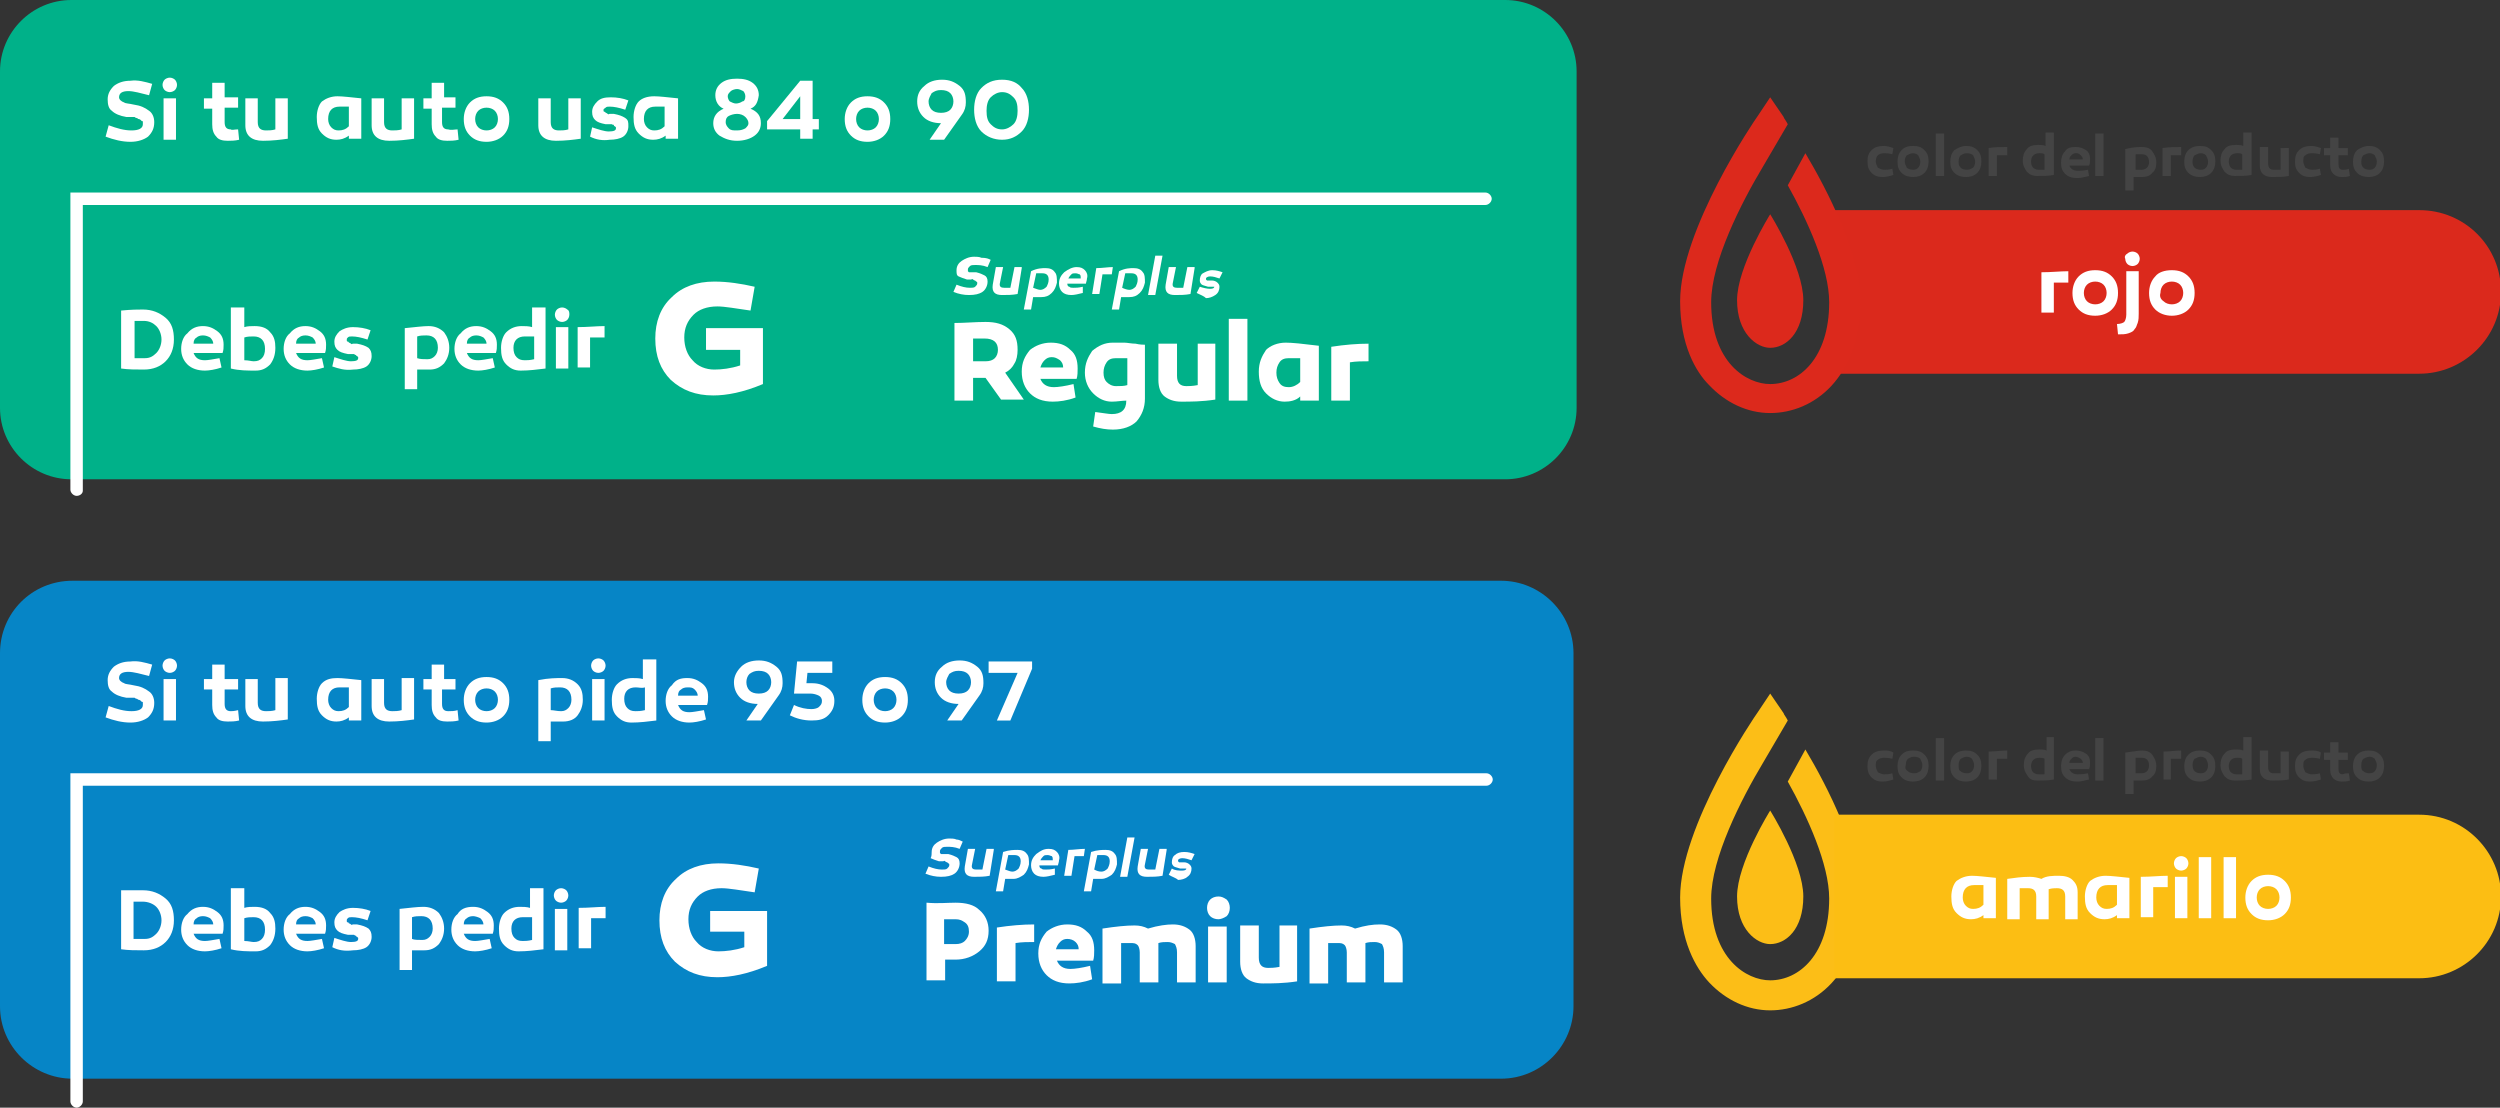 <?xml version="1.0" encoding="utf-8"?>
<!-- Generator: Adobe Illustrator 26.3.1, SVG Export Plug-In . SVG Version: 6.00 Build 0)  -->
<svg version="1.1" id="Capa_2_00000154419765266618875670000011089312177017133714_"
	 xmlns="http://www.w3.org/2000/svg" xmlns:xlink="http://www.w3.org/1999/xlink" x="0px" y="0px" viewBox="0 0 241.5 107"
	 style="enable-background:new 0 0 241.5 107;" xml:space="preserve">
<rect x="0" y="0" width="241.5" height="107" fill="#333333" stroke="none"/>
<style type="text/css">
	.st0{fill:#00B189;}
	.st1{enable-background:new    ;}
	.st2{fill:#FFFFFF;}
	.st3{fill:#0685C6;}
	.st4{fill:#DB291C;}
	.st5{fill:#DC291C;}
	.st6{fill:#444444;}
	.st7{fill:#FCBE17;}
	.st8{fill:#FCBE13;}
</style>
<g id="Capa_4">
	<g>
		<path class="st0" d="M6.9,0h138.5c3.8,0,6.9,3.1,6.9,6.9v32.5c0,3.8-3.1,6.9-6.9,6.9H6.9c-3.8,0-6.9-3.1-6.9-6.9V6.9
			C0,3.1,3.1,0,6.9,0z"/>
		<g class="st1">
			<path class="st2" d="M14.7,8.1l-0.3,1.1c-0.8-0.2-1.5-0.4-2-0.4c-0.6,0-0.9,0.2-0.9,0.6c0,0.2,0.2,0.4,0.5,0.5
				c0.1,0.1,0.5,0.1,0.9,0.2c0.7,0.1,1.1,0.3,1.5,0.6c0.3,0.2,0.5,0.6,0.5,1.1c0,0.6-0.2,1-0.6,1.4c-0.4,0.3-1,0.5-1.7,0.5
				c-0.8,0-1.6-0.2-2.4-0.5l0.3-1.1c0.8,0.3,1.5,0.5,2.2,0.5c0.7,0,1.1-0.2,1.1-0.6c0-0.1,0-0.1,0-0.2s0-0.1-0.1-0.1
				c0,0-0.1-0.1-0.1-0.1c0,0-0.1-0.1-0.2-0.1c-0.1,0-0.1-0.1-0.2-0.1c0,0-0.1,0-0.2-0.1c-0.1,0-0.2,0-0.2,0c-0.1,0-0.1,0-0.3,0
				c-0.1,0-0.2,0-0.3,0c-0.6-0.1-1.1-0.3-1.4-0.6c-0.3-0.2-0.4-0.6-0.4-1.1c0-0.5,0.2-0.9,0.6-1.3c0.4-0.3,0.9-0.5,1.6-0.5
				C13.3,7.7,14,7.9,14.7,8.1z"/>
		</g>
		<g class="st1">
			<path class="st2" d="M16.4,8.9c-0.2,0-0.4-0.1-0.5-0.2c-0.1-0.1-0.2-0.3-0.2-0.5c0-0.2,0.1-0.4,0.2-0.5c0.1-0.1,0.3-0.2,0.5-0.2
				c0.2,0,0.4,0.1,0.5,0.2C17,7.8,17.1,8,17.1,8.2c0,0.2-0.1,0.4-0.2,0.5S16.6,8.9,16.4,8.9z M17,9.5v4h-1.2v-4H17z"/>
		</g>
		<g class="st1">
			<path class="st2" d="M23,12.5l0.1,1c-0.4,0.1-0.8,0.1-1.1,0.1c-0.5,0-0.9-0.1-1.1-0.4c-0.3-0.3-0.4-0.7-0.4-1.2v-1.5h-0.8v-1h0.8
				V8h1.2v1.4h1.3v1h-1.3v1.4c0,0.5,0.2,0.7,0.6,0.7C22.4,12.6,22.6,12.5,23,12.5z"/>
		</g>
		<g class="st1">
			<path class="st2" d="M27.8,9.5v3.9c-0.7,0.1-1.5,0.2-2.4,0.2c-1.1,0-1.7-0.5-1.7-1.5V9.5h1.2v2.3c0,0.6,0.3,0.8,0.8,0.8
				c0.2,0,0.6,0,0.9-0.1V9.5H27.8z"/>
			<path class="st2" d="M32.6,9.3c0.5,0,1.3,0.1,2.3,0.2v3.9h-1.2v-0.3c-0.4,0.3-0.8,0.4-1.2,0.4c-0.6,0-1-0.2-1.4-0.6
				c-0.4-0.4-0.5-0.9-0.5-1.6c0-0.6,0.2-1.2,0.5-1.5C31.5,9.5,32,9.3,32.6,9.3z M32.8,10.3c-0.7,0-1.1,0.4-1.1,1.2
				c0,0.3,0.1,0.6,0.3,0.8c0.2,0.2,0.4,0.3,0.7,0.3c0.4,0,0.7-0.1,1-0.4v-1.9C33.3,10.3,33,10.3,32.8,10.3z"/>
			<path class="st2" d="M40,9.5v3.9c-0.7,0.1-1.5,0.2-2.4,0.2c-1.1,0-1.7-0.5-1.7-1.5V9.5h1.2v2.3c0,0.6,0.3,0.8,0.8,0.8
				c0.2,0,0.6,0,0.9-0.1V9.5H40z"/>
		</g>
		<g class="st1">
			<path class="st2" d="M44.2,12.5l0.1,1c-0.4,0.1-0.8,0.1-1.1,0.1c-0.5,0-0.9-0.1-1.1-0.4c-0.3-0.3-0.4-0.7-0.4-1.2v-1.5h-0.8v-1
				h0.8V8h1.2v1.4H44v1h-1.3v1.4c0,0.5,0.2,0.7,0.6,0.7C43.6,12.6,43.9,12.5,44.2,12.5z"/>
		</g>
		<g class="st1">
			<path class="st2" d="M47,9.3c0.7,0,1.2,0.2,1.6,0.6c0.4,0.4,0.6,0.9,0.6,1.6c0,0.7-0.2,1.2-0.6,1.6c-0.4,0.4-1,0.6-1.6,0.6
				c-0.7,0-1.2-0.2-1.6-0.6s-0.6-0.9-0.6-1.6c0-0.6,0.2-1.2,0.6-1.6C45.8,9.5,46.3,9.3,47,9.3z M46.2,12.3c0.2,0.2,0.5,0.3,0.8,0.3
				s0.6-0.1,0.8-0.3c0.2-0.2,0.3-0.5,0.3-0.8c0-0.3-0.1-0.6-0.3-0.8s-0.5-0.3-0.8-0.3s-0.6,0.1-0.8,0.3s-0.3,0.5-0.3,0.8
				C45.9,11.8,46,12.1,46.2,12.3z"/>
		</g>
		<g class="st1">
			<path class="st2" d="M56.1,9.5v3.9c-0.7,0.1-1.5,0.2-2.4,0.2c-1.1,0-1.7-0.5-1.7-1.5V9.5h1.2v2.3c0,0.6,0.3,0.8,0.8,0.8
				c0.2,0,0.6,0,0.9-0.1V9.5H56.1z"/>
			<path class="st2" d="M57,13.2l0.2-0.9c0.6,0.2,1.2,0.4,1.6,0.4c0.5,0,0.7-0.1,0.7-0.3c0,0,0-0.1,0-0.1s-0.1-0.1-0.1-0.1
				c0,0-0.1,0-0.1-0.1s-0.1,0-0.2-0.1c-0.1,0-0.1,0-0.2,0c-0.1,0-0.1,0-0.2,0c-0.1,0-0.2,0-0.2,0c-0.5-0.1-0.8-0.2-1-0.4
				s-0.3-0.4-0.3-0.8c0-0.4,0.2-0.7,0.5-1s0.7-0.4,1.3-0.4c0.6,0,1.2,0.1,1.7,0.3l-0.3,0.9c-0.6-0.2-1.1-0.3-1.5-0.3
				c-0.2,0-0.3,0-0.4,0.1c-0.1,0.1-0.2,0.1-0.2,0.2c0,0,0,0.1,0,0.1c0,0,0,0.1,0.1,0.1c0,0,0.1,0,0.1,0.1c0,0,0.1,0,0.2,0.1
				s0.1,0,0.2,0c0,0,0.1,0,0.2,0c0.1,0,0.2,0,0.2,0c0.5,0.1,0.8,0.2,1.1,0.4s0.3,0.4,0.3,0.8c0,0.4-0.2,0.8-0.5,1
				c-0.3,0.2-0.8,0.3-1.3,0.3C58.2,13.6,57.6,13.5,57,13.2z"/>
			<path class="st2" d="M63.2,9.3c0.5,0,1.3,0.1,2.3,0.2v3.9h-1.2v-0.3c-0.4,0.3-0.8,0.4-1.2,0.4c-0.6,0-1-0.2-1.4-0.6
				c-0.4-0.4-0.5-0.9-0.5-1.6c0-0.6,0.2-1.2,0.5-1.5C62,9.5,62.5,9.3,63.2,9.3z M63.3,10.3c-0.7,0-1.1,0.4-1.1,1.2
				c0,0.3,0.1,0.6,0.3,0.8s0.4,0.3,0.7,0.3c0.4,0,0.7-0.1,1-0.4v-1.9C63.9,10.3,63.6,10.3,63.3,10.3z"/>
		</g>
		<g class="st1">
			<path class="st2" d="M72.5,10.5c0.7,0.3,1,0.7,1,1.4c0,0.5-0.2,0.9-0.6,1.2c-0.4,0.3-1,0.5-1.7,0.5s-1.2-0.2-1.7-0.5
				c-0.4-0.3-0.6-0.7-0.6-1.2c0-0.6,0.3-1.1,1-1.4c-0.5-0.2-0.8-0.7-0.8-1.3c0-0.5,0.2-0.9,0.6-1.2c0.4-0.3,0.9-0.4,1.5-0.4
				s1.1,0.1,1.5,0.4c0.4,0.3,0.6,0.7,0.6,1.2C73.2,9.9,73,10.3,72.5,10.5z M70.4,12.4c0.2,0.2,0.4,0.2,0.8,0.2s0.6-0.1,0.8-0.2
				c0.2-0.2,0.3-0.3,0.3-0.5c0-0.2-0.1-0.4-0.3-0.6S71.5,11,71.2,11s-0.6,0.1-0.8,0.2c-0.2,0.1-0.3,0.3-0.3,0.6
				C70.1,12,70.2,12.2,70.4,12.4z M70.3,9.3c0,0.2,0.1,0.4,0.2,0.5c0.2,0.1,0.4,0.2,0.6,0.2s0.5-0.1,0.6-0.2C71.9,9.8,72,9.6,72,9.3
				c0-0.2-0.1-0.4-0.2-0.5c-0.2-0.1-0.4-0.2-0.6-0.2s-0.5,0.1-0.6,0.2C70.4,9,70.3,9.1,70.3,9.3z"/>
			<path class="st2" d="M78.5,11.5h0.6v1h-0.6v0.9h-1.2v-0.9h-3.2v-0.8l3.2-3.9h1.2V11.5z M75.6,11.5h1.7V9.3L75.6,11.5z"/>
			<path class="st2" d="M83.8,9.3c0.7,0,1.2,0.2,1.6,0.6c0.4,0.4,0.6,0.9,0.6,1.6c0,0.7-0.2,1.2-0.6,1.6c-0.4,0.4-1,0.6-1.6,0.6
				c-0.7,0-1.2-0.2-1.6-0.6s-0.6-0.9-0.6-1.6c0-0.6,0.2-1.2,0.6-1.6C82.6,9.5,83.1,9.3,83.8,9.3z M83,12.3c0.2,0.2,0.5,0.3,0.8,0.3
				s0.6-0.1,0.8-0.3c0.2-0.2,0.3-0.5,0.3-0.8c0-0.3-0.1-0.6-0.3-0.8s-0.5-0.3-0.8-0.3s-0.6,0.1-0.8,0.3s-0.3,0.5-0.3,0.8
				C82.7,11.8,82.8,12.1,83,12.3z"/>
			<path class="st2" d="M89.3,8.3c0.4-0.4,1-0.6,1.7-0.6s1.2,0.2,1.7,0.6s0.6,0.9,0.6,1.6c0,0.4-0.1,0.8-0.4,1.2l-1.7,2.4h-1.4
				l1.1-1.6c-0.7,0-1.3-0.2-1.7-0.6s-0.6-0.9-0.6-1.5C88.6,9.2,88.8,8.7,89.3,8.3z M89.7,9.8c0,0.3,0.1,0.6,0.3,0.8
				c0.2,0.2,0.5,0.3,0.9,0.3c0.4,0,0.7-0.1,0.9-0.3s0.3-0.5,0.3-0.8c0-0.3-0.1-0.6-0.3-0.8c-0.2-0.2-0.5-0.3-0.9-0.3
				c-0.4,0-0.6,0.1-0.9,0.3C89.9,9.2,89.7,9.5,89.7,9.8z"/>
			<path class="st2" d="M94.8,8.5c0.5-0.5,1.1-0.8,2-0.8s1.5,0.3,1.9,0.8c0.5,0.5,0.7,1.3,0.7,2.1s-0.2,1.6-0.7,2.1
				c-0.5,0.5-1.1,0.8-1.9,0.8s-1.5-0.3-2-0.8c-0.5-0.5-0.7-1.3-0.7-2.1S94.3,9,94.8,8.5z M96.8,12.5c0.4,0,0.8-0.2,1.1-0.5
				c0.3-0.3,0.4-0.8,0.4-1.3c0-0.6-0.1-1-0.4-1.3c-0.3-0.3-0.6-0.5-1.1-0.5c-0.4,0-0.8,0.2-1.1,0.5c-0.3,0.3-0.4,0.8-0.4,1.3
				c0,0.6,0.1,1,0.4,1.3C96,12.3,96.3,12.5,96.8,12.5z"/>
		</g>
		<g class="st1">
			<path class="st2" d="M13.8,29.9c0.9,0,1.6,0.3,2.2,0.8c0.6,0.5,0.8,1.2,0.8,2.1c0,0.9-0.3,1.6-0.8,2.1s-1.2,0.8-2.1,0.8
				c-0.8,0-1.5,0-2.2-0.1V30C12.7,29.9,13.4,29.9,13.8,29.9z M14,34.6c0.5,0,0.8-0.2,1.1-0.5c0.3-0.3,0.5-0.8,0.5-1.3
				c0-0.5-0.2-1-0.5-1.3S14.4,31,13.9,31c-0.3,0-0.6,0-0.9,0v3.6C13.3,34.6,13.7,34.6,14,34.6z"/>
		</g>
		<g class="st1">
			<path class="st2" d="M19.6,31.5c0.6,0,1,0.2,1.4,0.5s0.6,0.7,0.6,1.3c0,0.3,0,0.5-0.1,0.8h-2.8c0.2,0.5,0.5,0.7,1.1,0.7
				c0.3,0,0.8-0.1,1.4-0.2l0.2,0.9c-0.6,0.2-1.2,0.3-1.6,0.3c-0.7,0-1.3-0.2-1.7-0.6c-0.4-0.4-0.6-0.9-0.6-1.5
				c0-0.6,0.2-1.2,0.6-1.5C18.5,31.7,19,31.5,19.6,31.5z M19.6,32.4c-0.3,0-0.5,0.1-0.6,0.2c-0.2,0.1-0.3,0.3-0.3,0.6h1.9
				c0-0.2-0.1-0.4-0.3-0.6C20.1,32.5,19.9,32.4,19.6,32.4z"/>
		</g>
		<g class="st1">
			<path class="st2" d="M23.6,29.7v1.9c0.3-0.1,0.7-0.1,1-0.1c0.7,0,1.2,0.2,1.5,0.6c0.4,0.4,0.5,0.9,0.5,1.5c0,0.7-0.2,1.2-0.5,1.6
				c-0.4,0.4-0.8,0.6-1.4,0.6c-0.8,0-1.6,0-2.4-0.2v-5.9H23.6z M24.5,32.5c-0.3,0-0.6,0-0.9,0.1v2.2c0.4,0,0.7,0.1,0.9,0.1
				c0.4,0,0.6-0.1,0.8-0.3c0.2-0.2,0.3-0.5,0.3-0.9C25.6,32.9,25.2,32.5,24.5,32.5z"/>
		</g>
		<g class="st1">
			<path class="st2" d="M29.5,31.5c0.6,0,1,0.2,1.4,0.5s0.6,0.7,0.6,1.3c0,0.3,0,0.5-0.1,0.8h-2.8c0.2,0.5,0.5,0.7,1.1,0.7
				c0.3,0,0.8-0.1,1.4-0.2l0.2,0.9c-0.6,0.2-1.2,0.3-1.6,0.3c-0.7,0-1.3-0.2-1.7-0.6c-0.4-0.4-0.6-0.9-0.6-1.5
				c0-0.6,0.2-1.2,0.6-1.5C28.4,31.7,28.9,31.5,29.5,31.5z M29.5,32.4c-0.3,0-0.5,0.1-0.6,0.2c-0.2,0.1-0.3,0.3-0.3,0.6h1.9
				c0-0.2-0.1-0.4-0.3-0.6C30,32.5,29.8,32.4,29.5,32.4z"/>
		</g>
		<g class="st1">
			<path class="st2" d="M32.1,35.4l0.2-0.9c0.6,0.2,1.2,0.4,1.6,0.4c0.5,0,0.7-0.1,0.7-0.3c0,0,0-0.1,0-0.1s-0.1-0.1-0.1-0.1
				c0,0-0.1,0-0.1-0.1c0,0-0.1,0-0.2-0.1c-0.1,0-0.1,0-0.2,0c-0.1,0-0.1,0-0.2,0c-0.1,0-0.2,0-0.2,0c-0.5-0.1-0.8-0.2-1-0.4
				c-0.2-0.2-0.3-0.4-0.3-0.8c0-0.4,0.2-0.7,0.5-1c0.3-0.2,0.7-0.4,1.3-0.4c0.6,0,1.2,0.1,1.7,0.3l-0.3,0.9
				c-0.6-0.2-1.1-0.3-1.5-0.3c-0.2,0-0.3,0-0.4,0.1c-0.1,0.1-0.1,0.1-0.1,0.2c0,0,0,0.1,0,0.1c0,0,0,0.1,0.1,0.1c0,0,0.1,0,0.1,0.1
				c0,0,0.1,0,0.2,0.1s0.1,0,0.2,0c0,0,0.1,0,0.2,0s0.2,0,0.2,0c0.5,0.1,0.8,0.2,1.1,0.4c0.2,0.2,0.3,0.4,0.3,0.8
				c0,0.4-0.2,0.8-0.5,1c-0.3,0.2-0.8,0.3-1.3,0.3C33.3,35.8,32.7,35.6,32.1,35.4z"/>
		</g>
		<g class="st1">
			<path class="st2" d="M63.5,32.3v2.8c-1,0.4-1.9,0.6-2.6,0.6c-0.9,0-1.6-0.3-2.2-0.8s-0.8-1.3-0.8-2.2c0-0.9,0.3-1.6,0.9-2.1
				s1.3-0.8,2.3-0.8c0.7,0,1.3,0.1,2,0.2l-0.2,1.1C62,31.1,61.4,31,61.2,31c-0.6,0-1.1,0.2-1.5,0.5s-0.6,0.8-0.6,1.3
				c0,0.5,0.2,1,0.5,1.3c0.3,0.3,0.8,0.5,1.3,0.5c0.4,0,0.9-0.1,1.5-0.2v-1h-1.9v-1.1H63.5z"/>
			<path class="st2" d="M68.9,33.9h-0.4h-0.7v1.7h-1.2V30c0.9,0,1.6-0.1,2.2-0.1c0.7,0,1.3,0.2,1.7,0.5s0.6,0.8,0.6,1.5
				c0,0.4-0.1,0.7-0.3,1c-0.2,0.3-0.5,0.5-0.8,0.7l1.4,2H70L68.9,33.9z M67.8,32.9h1.1c0.3,0,0.5-0.1,0.7-0.3
				c0.2-0.2,0.3-0.4,0.3-0.7c0-0.3-0.1-0.5-0.3-0.7c-0.2-0.1-0.5-0.2-0.8-0.2c-0.4,0-0.8,0-1,0V32.9z"/>
		</g>
		<g class="st1">
			<path class="st2" d="M73.5,32.3h2.6v1.1h-2.6v1.2h3v1.1h-4.2V30h4.2v1.1h-3V32.3z"/>
		</g>
		<g class="st1">
			<path class="st2" d="M82.9,32.3v2.8c-1,0.4-1.9,0.6-2.6,0.6c-0.9,0-1.6-0.3-2.2-0.8s-0.8-1.3-0.8-2.2c0-0.9,0.3-1.6,0.9-2.1
				s1.3-0.8,2.3-0.8c0.7,0,1.3,0.1,2,0.2l-0.2,1.1c-0.8-0.1-1.4-0.2-1.7-0.2c-0.6,0-1.1,0.2-1.5,0.5s-0.6,0.8-0.6,1.3
				c0,0.5,0.2,1,0.5,1.3c0.3,0.3,0.8,0.5,1.3,0.5c0.4,0,0.9-0.1,1.5-0.2v-1h-1.9v-1.1H82.9z"/>
		</g>
		<g class="st1">
			<path class="st2" d="M89.2,30v3.2c0,0.8-0.2,1.5-0.7,1.9c-0.5,0.5-1.1,0.7-1.9,0.7s-1.4-0.2-1.9-0.7C84.2,34.6,84,34,84,33.1V30
				h1.2v3.2c0,0.5,0.1,0.8,0.4,1.1c0.2,0.3,0.6,0.4,1,0.4c0.4,0,0.8-0.1,1-0.4c0.3-0.3,0.4-0.6,0.4-1.1V30H89.2z"/>
		</g>
		<g class="st1">
			<path class="st2" d="M94.4,35.6h-4.1V30h1.2v4.6h2.9V35.6z"/>
		</g>
		<g class="st1">
			<path class="st2" d="M96.7,34.6l-0.4,1h-1.4l2.6-5.7h1.1l2.6,5.7h-1.3l-0.5-1H96.7z M98,31.5l-0.9,2.1h1.8L98,31.5z"/>
			<path class="st2" d="M104.2,33.9h-0.4h-0.7v1.7h-1.2V30c0.9,0,1.6-0.1,2.2-0.1c0.7,0,1.3,0.2,1.7,0.5s0.6,0.8,0.6,1.5
				c0,0.4-0.1,0.7-0.3,1c-0.2,0.3-0.5,0.5-0.8,0.7l1.4,2h-1.5L104.2,33.9z M103.1,32.9h1.1c0.3,0,0.5-0.1,0.7-0.3
				c0.2-0.2,0.3-0.4,0.3-0.7c0-0.3-0.1-0.5-0.3-0.7c-0.2-0.1-0.5-0.2-0.8-0.2c-0.4,0-0.8,0-1,0V32.9z"/>
		</g>
		<path class="st2" d="M7.4,47.9c-0.3,0-0.6-0.3-0.6-0.6V18.6h136.7c0.3,0,0.6,0.3,0.6,0.6s-0.3,0.6-0.6,0.6H8v27.6
			C8,47.7,7.7,47.9,7.4,47.9z"/>
		<g>
			<rect x="57.2" y="22.2" class="st0" width="87.8" height="21.2"/>
			<rect x="56.8" y="22.2" class="st0" width="87.8" height="21.2"/>
			<g class="st1">
				<path class="st2" d="M73.7,31.8v5.3c-1.9,0.8-3.5,1.1-4.8,1.1c-1.7,0-3-0.5-4.1-1.5c-1-1-1.5-2.3-1.5-4c0-1.6,0.5-3,1.6-4
					c1-1,2.4-1.5,4.1-1.5c1.3,0,2.6,0.2,3.9,0.5l-0.4,2.3c-1.4-0.2-2.5-0.4-3.2-0.4c-1,0-1.8,0.3-2.3,0.8c-0.6,0.6-0.9,1.3-0.9,2.2
					c0,0.9,0.3,1.7,0.8,2.2c0.5,0.6,1.3,0.9,2.1,0.9c0.7,0,1.6-0.1,2.5-0.4v-1.5h-3.3v-2.1H73.7z"/>
			</g>
			<g class="st1">
				<path class="st2" d="M95.2,36.5h-0.4H94v2.2h-1.8v-7.5c1,0,2-0.1,3-0.1c1,0,1.7,0.2,2.3,0.7s0.8,1.1,0.8,2c0,0.5-0.1,1-0.3,1.3
					c-0.2,0.4-0.5,0.7-0.9,0.9l1.8,2.6h-2.2L95.2,36.5z M94,34.9h1.2c0.4,0,0.7-0.1,0.9-0.3c0.2-0.2,0.3-0.5,0.3-0.8
					c0-0.7-0.4-1.1-1.3-1.1c-0.1,0-0.3,0-0.5,0c-0.3,0-0.4,0-0.6,0V34.9z"/>
				<path class="st2" d="M101.5,33.1c0.8,0,1.4,0.2,1.9,0.7c0.5,0.4,0.7,1,0.7,1.8c0,0.3,0,0.7-0.1,1h-3.5c0.2,0.5,0.6,0.8,1.3,0.8
					c0.4,0,1.1-0.1,1.9-0.3l0.2,1.3c-0.8,0.3-1.6,0.4-2.2,0.4c-1,0-1.7-0.3-2.2-0.8c-0.5-0.5-0.8-1.2-0.8-2.1c0-0.9,0.3-1.5,0.8-2.1
					C100,33.4,100.7,33.1,101.5,33.1z M101.6,34.5c-0.3,0-0.5,0.1-0.7,0.3c-0.2,0.2-0.3,0.4-0.4,0.7h2.2c0-0.3-0.1-0.5-0.3-0.7
					C102.1,34.6,101.9,34.5,101.6,34.5z"/>
				<path class="st2" d="M107.5,33.1c0.4,0,0.8,0,1.1,0c0.3,0,0.7,0.1,1.1,0.1c0.4,0.1,0.8,0.1,0.9,0.1v5.2c0,0.9-0.3,1.6-0.8,2.2
					c-0.5,0.5-1.3,0.8-2.3,0.8c-0.6,0-1.2-0.1-1.9-0.3l0.2-1.4c0.8,0.1,1.3,0.2,1.6,0.2c0.9,0,1.4-0.4,1.4-1.3
					c-0.4,0-0.9,0.1-1.4,0.1c-0.7,0-1.3-0.3-1.8-0.8c-0.5-0.5-0.8-1.2-0.8-2c0-0.9,0.3-1.5,0.7-2.1
					C106.1,33.4,106.7,33.1,107.5,33.1z M107.8,34.6c-0.4,0-0.7,0.1-0.9,0.4c-0.2,0.3-0.3,0.6-0.3,1c0,0.4,0.1,0.7,0.3,0.9
					s0.5,0.4,0.9,0.4c0.4,0,0.8,0,1.1-0.1v-2.6C108.5,34.6,108.1,34.6,107.8,34.6z"/>
				<path class="st2" d="M117.4,33.3v5.3c-1.3,0.2-2.4,0.2-3.3,0.2c-0.7,0-1.2-0.2-1.6-0.5c-0.4-0.3-0.6-0.9-0.6-1.6v-3.5h1.8v3.1
					c0,0.7,0.3,1,0.9,1c0.2,0,0.6,0,1.1-0.1v-4H117.4z"/>
				<path class="st2" d="M120.5,30.8v7.9h-1.8v-7.9H120.5z"/>
				<path class="st2" d="M124.2,33.1c0.6,0,1.6,0.1,3.2,0.3v5.3h-1.8v-0.4c-0.4,0.4-1,0.5-1.5,0.5c-0.7,0-1.3-0.3-1.8-0.8
					c-0.5-0.5-0.7-1.2-0.7-2.1c0-0.9,0.3-1.5,0.7-2.1C122.7,33.4,123.4,33.1,124.2,33.1z M124.5,34.6c-0.4,0-0.7,0.1-0.9,0.4
					c-0.2,0.3-0.3,0.6-0.3,1c0,0.4,0.1,0.7,0.3,1s0.5,0.4,0.9,0.4c0.4,0,0.8-0.2,1.1-0.5v-2.3C125.1,34.6,124.8,34.6,124.5,34.6z"/>
				<path class="st2" d="M132.2,33.2v1.7c-0.6,0-1.2,0-1.8,0.1v3.7h-1.8v-5.2C129.9,33.3,131.1,33.2,132.2,33.2z"/>
			</g>
			<g class="st1">
				<path class="st2" d="M95.7,25.1l-0.3,0.7c-0.5-0.2-0.9-0.2-1.2-0.2c-0.2,0-0.4,0-0.5,0.1c-0.1,0.1-0.2,0.2-0.2,0.3
					c0,0,0,0.1,0,0.1c0,0,0,0,0,0.1c0,0,0,0,0.1,0.1c0,0,0,0,0.1,0c0,0,0.1,0,0.1,0c0,0,0.1,0,0.1,0s0.1,0,0.1,0s0.1,0,0.1,0
					c0.1,0,0.1,0,0.2,0c0.4,0.1,0.6,0.2,0.8,0.3c0.2,0.1,0.3,0.3,0.3,0.6c0,0.4-0.2,0.8-0.5,1c-0.3,0.2-0.7,0.3-1.3,0.3
					c-0.5,0-1-0.1-1.5-0.3l0.3-0.7c0.5,0.2,0.9,0.3,1.3,0.3c0.2,0,0.4,0,0.5-0.1s0.2-0.2,0.2-0.3c0,0,0-0.1,0-0.1c0,0,0-0.1-0.1-0.1
					c0,0-0.1-0.1-0.1-0.1s-0.1,0-0.2-0.1s-0.1,0-0.2,0c0,0-0.1,0-0.2,0s-0.1,0-0.2,0c-0.3-0.1-0.6-0.2-0.8-0.3s-0.2-0.3-0.2-0.6
					c0-0.4,0.2-0.7,0.5-0.9c0.3-0.2,0.7-0.4,1.2-0.4c0.2,0,0.5,0,0.7,0.1C95.3,24.9,95.5,25,95.7,25.1z"/>
			</g>
			<g class="st1">
				<path class="st2" d="M98.7,25.9l-0.4,2.5c-0.5,0.1-1,0.1-1.5,0.1c-0.7,0-1-0.3-0.9-1l0.3-1.7h0.7l-0.3,1.5
					c-0.1,0.4,0.1,0.5,0.4,0.5c0.2,0,0.4,0,0.6,0l0.4-2H98.7z"/>
				<path class="st2" d="M101,25.9c0.4,0,0.7,0.1,0.9,0.4c0.2,0.2,0.2,0.6,0.2,1c-0.1,0.4-0.2,0.7-0.5,1c-0.3,0.3-0.6,0.4-1,0.4
					c-0.3,0-0.6,0-0.8,0l-0.2,1.2h-0.7l0.7-3.7C100.2,25.9,100.7,25.9,101,25.9z M100.5,28c0.2,0,0.4-0.1,0.6-0.3
					c0.1-0.2,0.2-0.4,0.2-0.7c0-0.4-0.2-0.6-0.6-0.6c-0.2,0-0.4,0-0.6,0l-0.3,1.4C100.1,27.9,100.3,28,100.5,28z"/>
			</g>
			<g class="st1">
				<path class="st2" d="M104,25.8c0.4,0,0.6,0.1,0.8,0.3s0.3,0.5,0.2,0.8c0,0.2-0.1,0.4-0.1,0.5h-1.8c0,0.2,0.1,0.3,0.2,0.3
					c0.1,0.1,0.2,0.1,0.4,0.1c0.2,0,0.5,0,0.9-0.1l0,0.6c-0.4,0.1-0.8,0.2-1.1,0.2c-0.4,0-0.7-0.1-0.9-0.3c-0.2-0.2-0.3-0.5-0.3-0.8
					c0-0.5,0.2-0.8,0.5-1.1C103.2,26,103.6,25.8,104,25.8z M103.9,26.4c-0.2,0-0.3,0-0.4,0.1c-0.1,0.1-0.2,0.2-0.3,0.4h1.2
					c0-0.2,0-0.3-0.1-0.4C104.2,26.5,104.1,26.4,103.9,26.4z"/>
			</g>
			<g class="st1">
				<path class="st2" d="M107.5,25.8l-0.1,0.7c-0.4,0-0.7,0-0.9,0l-0.3,1.9h-0.7l0.4-2.5C106.5,25.9,107,25.8,107.5,25.8z"/>
			</g>
			<g class="st1">
				<path class="st2" d="M109.5,25.9c0.4,0,0.7,0.1,0.9,0.4c0.2,0.2,0.2,0.6,0.2,1c-0.1,0.4-0.2,0.7-0.5,1c-0.3,0.3-0.6,0.4-1,0.4
					c-0.3,0-0.6,0-0.8,0l-0.2,1.2h-0.7l0.7-3.7C108.7,25.9,109.2,25.9,109.5,25.9z M109.1,28c0.2,0,0.4-0.1,0.6-0.3
					c0.1-0.2,0.2-0.4,0.2-0.7c0-0.4-0.2-0.6-0.6-0.6c-0.2,0-0.4,0-0.6,0l-0.3,1.4C108.6,27.9,108.9,28,109.1,28z"/>
			</g>
			<g class="st1">
				<path class="st2" d="M112.3,24.7l-0.7,3.8h-0.7l0.7-3.8H112.3z"/>
			</g>
			<g class="st1">
				<path class="st2" d="M115.4,25.9l-0.4,2.5c-0.5,0.1-1,0.1-1.5,0.1c-0.7,0-1-0.3-0.9-1l0.3-1.7h0.7l-0.3,1.5
					c-0.1,0.4,0.1,0.5,0.4,0.5c0.2,0,0.4,0,0.6,0l0.4-2H115.4z"/>
			</g>
			<g class="st1">
				<path class="st2" d="M115.6,28.3l0.3-0.6c0.3,0.1,0.7,0.2,1,0.2c0.3,0,0.4-0.1,0.4-0.2c0,0,0,0,0,0c0,0,0,0,0,0s0,0,0,0
					s0,0-0.1,0c0,0-0.1,0-0.1,0c0,0,0,0-0.1,0s-0.1,0-0.1,0c0,0-0.1,0-0.1,0c0,0-0.1,0-0.1,0c-0.3-0.1-0.4-0.1-0.6-0.2
					c-0.1-0.1-0.2-0.2-0.2-0.4c0-0.3,0.1-0.6,0.3-0.7s0.5-0.3,0.9-0.3c0.4,0,0.7,0.1,1,0.2l-0.3,0.6c-0.3-0.1-0.6-0.2-0.9-0.2
					c-0.2,0-0.4,0.1-0.4,0.2c0,0,0,0.1,0,0.1s0,0,0.1,0.1c0,0,0.1,0,0.1,0c0,0,0.1,0,0.2,0c0.1,0,0.1,0,0.2,0c0.2,0,0.4,0.1,0.5,0.2
					s0.2,0.2,0.2,0.4c0,0.3-0.1,0.6-0.4,0.8s-0.6,0.3-0.9,0.3C116.3,28.6,116,28.5,115.6,28.3z"/>
			</g>
		</g>
	</g>
	<g>
		<path class="st3" d="M7,56.1h138c3.8,0,7,3.1,7,7v34.1c0,3.8-3.1,7-7,7H7c-3.8,0-7-3.1-7-7V63.1C0,59.2,3.1,56.1,7,56.1z"/>
		<g class="st1">
			<path class="st2" d="M14.7,64.2l-0.3,1.1c-0.8-0.2-1.5-0.4-2-0.4c-0.6,0-0.9,0.2-0.9,0.6c0,0.2,0.2,0.4,0.5,0.5
				c0.1,0.1,0.5,0.1,0.9,0.2c0.7,0.1,1.1,0.3,1.5,0.6c0.3,0.2,0.5,0.6,0.5,1.1c0,0.6-0.2,1-0.6,1.4c-0.4,0.3-1,0.5-1.7,0.5
				c-0.8,0-1.6-0.2-2.4-0.5l0.3-1.1c0.8,0.3,1.5,0.5,2.2,0.5c0.7,0,1.1-0.2,1.1-0.6c0-0.1,0-0.1,0-0.2s0-0.1-0.1-0.1
				c0,0-0.1-0.1-0.1-0.1c0,0-0.1-0.1-0.2-0.1c-0.1,0-0.1-0.1-0.2-0.1c0,0-0.1,0-0.2-0.1c-0.1,0-0.2,0-0.2,0c-0.1,0-0.1,0-0.3,0
				c-0.1,0-0.2,0-0.3,0c-0.6-0.1-1.1-0.3-1.4-0.6c-0.3-0.2-0.4-0.6-0.4-1.1c0-0.5,0.2-0.9,0.6-1.3c0.4-0.3,0.9-0.5,1.6-0.5
				C13.3,63.8,14,64,14.7,64.2z"/>
		</g>
		<g class="st1">
			<path class="st2" d="M16.4,65c-0.2,0-0.4-0.1-0.5-0.2c-0.1-0.1-0.2-0.3-0.2-0.5c0-0.2,0.1-0.4,0.2-0.5c0.1-0.1,0.3-0.2,0.5-0.2
				c0.2,0,0.4,0.1,0.5,0.2c0.1,0.1,0.2,0.3,0.2,0.5c0,0.2-0.1,0.4-0.2,0.5S16.6,65,16.4,65z M17,65.6v4h-1.2v-4H17z"/>
		</g>
		<g class="st1">
			<path class="st2" d="M23,68.6l0.1,1c-0.4,0.1-0.8,0.1-1.1,0.1c-0.5,0-0.9-0.1-1.1-0.4c-0.3-0.3-0.4-0.7-0.4-1.2v-1.5h-0.8v-1h0.8
				v-1.4h1.2v1.4h1.3v1h-1.3V68c0,0.5,0.2,0.7,0.6,0.7C22.4,68.7,22.6,68.7,23,68.6z"/>
		</g>
		<g class="st1">
			<path class="st2" d="M27.8,65.6v3.9c-0.7,0.1-1.5,0.2-2.4,0.2c-1.1,0-1.7-0.5-1.7-1.5v-2.6h1.2v2.3c0,0.6,0.3,0.8,0.8,0.8
				c0.2,0,0.6,0,0.9-0.1v-3.1H27.8z"/>
			<path class="st2" d="M32.6,65.5c0.5,0,1.3,0.1,2.3,0.2v3.9h-1.2v-0.3c-0.4,0.3-0.8,0.4-1.2,0.4c-0.6,0-1-0.2-1.4-0.6
				c-0.4-0.4-0.5-0.9-0.5-1.6c0-0.6,0.2-1.2,0.5-1.5C31.5,65.6,32,65.5,32.6,65.5z M32.8,66.4c-0.7,0-1.1,0.4-1.1,1.2
				c0,0.3,0.1,0.6,0.3,0.8c0.2,0.2,0.4,0.3,0.7,0.3c0.4,0,0.7-0.1,1-0.4v-1.9C33.3,66.4,33,66.4,32.8,66.4z"/>
			<path class="st2" d="M40,65.6v3.9c-0.7,0.1-1.5,0.2-2.4,0.2c-1.1,0-1.7-0.5-1.7-1.5v-2.6h1.2v2.3c0,0.6,0.3,0.8,0.8,0.8
				c0.2,0,0.6,0,0.9-0.1v-3.1H40z"/>
		</g>
		<g class="st1">
			<path class="st2" d="M44.2,68.6l0.1,1c-0.4,0.1-0.8,0.1-1.1,0.1c-0.5,0-0.9-0.1-1.1-0.4c-0.3-0.3-0.4-0.7-0.4-1.2v-1.5h-0.8v-1
				h0.8v-1.4h1.2v1.4H44v1h-1.3V68c0,0.5,0.2,0.7,0.6,0.7C43.6,68.7,43.9,68.7,44.2,68.6z"/>
		</g>
		<g class="st1">
			<path class="st2" d="M47,65.4c0.7,0,1.2,0.2,1.6,0.6c0.4,0.4,0.6,0.9,0.6,1.6c0,0.7-0.2,1.2-0.6,1.6c-0.4,0.4-1,0.6-1.6,0.6
				c-0.7,0-1.2-0.2-1.6-0.6s-0.6-0.9-0.6-1.6c0-0.6,0.2-1.2,0.6-1.6C45.8,65.6,46.3,65.4,47,65.4z M46.2,68.4
				c0.2,0.2,0.5,0.3,0.8,0.3s0.6-0.1,0.8-0.3c0.2-0.2,0.3-0.5,0.3-0.8c0-0.3-0.1-0.6-0.3-0.8s-0.5-0.3-0.8-0.3s-0.6,0.1-0.8,0.3
				s-0.3,0.5-0.3,0.8C45.9,67.9,46,68.2,46.2,68.4z"/>
		</g>
		<g class="st1">
			<path class="st2" d="M54.3,65.5c0.6,0,1.1,0.2,1.5,0.6s0.5,0.9,0.5,1.5c0,0.6-0.2,1.1-0.5,1.5s-0.8,0.6-1.4,0.6
				c-0.5,0-0.9,0-1.2,0v1.9h-1.2v-5.9C53,65.5,53.8,65.5,54.3,65.5z M54.2,68.7c0.3,0,0.5-0.1,0.7-0.3c0.2-0.2,0.3-0.5,0.3-0.8
				c0-0.8-0.4-1.2-1.1-1.2c-0.3,0-0.6,0-0.9,0.1v2.1C53.5,68.6,53.8,68.7,54.2,68.7z"/>
			<path class="st2" d="M57.8,65c-0.2,0-0.4-0.1-0.5-0.2c-0.1-0.1-0.2-0.3-0.2-0.5c0-0.2,0.1-0.4,0.2-0.5c0.1-0.1,0.3-0.2,0.5-0.2
				c0.2,0,0.4,0.1,0.5,0.2c0.1,0.1,0.2,0.3,0.2,0.5c0,0.2-0.1,0.4-0.2,0.5S58,65,57.8,65z M58.4,65.6v4h-1.2v-4H58.4z"/>
			<path class="st2" d="M63.4,63.7v5.9c-0.8,0.1-1.6,0.2-2.4,0.2c-0.6,0-1-0.2-1.4-0.6c-0.4-0.4-0.5-0.9-0.5-1.6
				c0-0.6,0.2-1.2,0.5-1.5c0.4-0.4,0.9-0.6,1.5-0.6c0.3,0,0.7,0,1,0.1v-1.9H63.4z M61.4,66.4c-0.7,0-1.1,0.4-1.1,1.1
				c0,0.4,0.1,0.7,0.3,0.9s0.4,0.3,0.8,0.3c0.2,0,0.5,0,0.9-0.1v-2.2C62,66.5,61.7,66.4,61.4,66.4z"/>
		</g>
		<g class="st1">
			<path class="st2" d="M66.4,65.5c0.6,0,1,0.2,1.4,0.5s0.6,0.7,0.6,1.3c0,0.3,0,0.5-0.1,0.8h-2.8c0.2,0.5,0.5,0.7,1.1,0.7
				c0.3,0,0.8-0.1,1.4-0.2l0.2,0.9c-0.6,0.2-1.2,0.3-1.6,0.3c-0.7,0-1.3-0.2-1.7-0.6c-0.4-0.4-0.6-0.9-0.6-1.5
				c0-0.6,0.2-1.2,0.6-1.5C65.3,65.6,65.8,65.5,66.4,65.5z M66.4,66.4c-0.3,0-0.5,0.1-0.6,0.2c-0.2,0.1-0.3,0.3-0.3,0.6h1.9
				c0-0.2-0.1-0.4-0.3-0.6C66.9,66.4,66.7,66.4,66.4,66.4z"/>
		</g>
		<g class="st1">
			<path class="st2" d="M71.6,64.4c0.4-0.4,1-0.6,1.7-0.6s1.2,0.2,1.7,0.6s0.6,0.9,0.6,1.6c0,0.4-0.1,0.8-0.4,1.2l-1.7,2.4h-1.4
				l1.1-1.6c-0.7,0-1.3-0.2-1.7-0.6s-0.6-0.9-0.6-1.5C70.9,65.3,71.2,64.8,71.6,64.4z M72.1,65.9c0,0.3,0.1,0.6,0.3,0.8
				c0.2,0.2,0.5,0.3,0.9,0.3c0.4,0,0.7-0.1,0.9-0.3s0.3-0.5,0.3-0.8c0-0.3-0.1-0.6-0.3-0.8c-0.2-0.2-0.5-0.3-0.9-0.3
				c-0.4,0-0.6,0.1-0.9,0.3C72.2,65.3,72.1,65.6,72.1,65.9z"/>
		</g>
		<g class="st1">
			<path class="st2" d="M77.9,66l0.6,0c0.6,0,1.1,0.2,1.5,0.5c0.4,0.3,0.6,0.7,0.6,1.2c0,0.6-0.2,1-0.6,1.4s-0.9,0.5-1.6,0.5
				c-0.8,0-1.5-0.2-2.1-0.5l0.4-1c0.6,0.3,1.2,0.4,1.7,0.4c0.3,0,0.6-0.1,0.7-0.2c0.2-0.2,0.3-0.3,0.3-0.6c0-0.2-0.1-0.4-0.3-0.5
				c-0.2-0.1-0.5-0.2-0.8-0.2L76.7,67l0.3-3.1h3.4V65H78L77.9,66z"/>
			<path class="st2" d="M85.5,65.4c0.7,0,1.2,0.2,1.6,0.6c0.4,0.4,0.6,0.9,0.6,1.6c0,0.7-0.2,1.2-0.6,1.6c-0.4,0.4-1,0.6-1.6,0.6
				c-0.7,0-1.2-0.2-1.6-0.6s-0.6-0.9-0.6-1.6c0-0.6,0.2-1.2,0.6-1.6C84.3,65.6,84.8,65.4,85.5,65.4z M84.7,68.4
				c0.2,0.2,0.5,0.3,0.8,0.3s0.6-0.1,0.8-0.3c0.2-0.2,0.3-0.5,0.3-0.8c0-0.3-0.1-0.6-0.3-0.8s-0.5-0.3-0.8-0.3s-0.6,0.1-0.8,0.3
				s-0.3,0.5-0.3,0.8C84.4,67.9,84.5,68.2,84.7,68.4z"/>
		</g>
		<g class="st1">
			<path class="st2" d="M91,64.4c0.4-0.4,1-0.6,1.7-0.6s1.2,0.2,1.7,0.6s0.6,0.9,0.6,1.6c0,0.4-0.1,0.8-0.4,1.2l-1.7,2.4h-1.4
				l1.1-1.6c-0.7,0-1.3-0.2-1.7-0.6c-0.4-0.4-0.6-0.9-0.6-1.5C90.3,65.3,90.5,64.8,91,64.4z M91.4,65.9c0,0.3,0.1,0.6,0.3,0.8
				c0.2,0.2,0.5,0.3,0.9,0.3c0.4,0,0.7-0.1,0.9-0.3s0.3-0.5,0.3-0.8c0-0.3-0.1-0.6-0.3-0.8c-0.2-0.2-0.5-0.3-0.9-0.3
				s-0.6,0.1-0.9,0.3C91.6,65.3,91.4,65.6,91.4,65.9z"/>
		</g>
		<g class="st1">
			<path class="st2" d="M99.7,64.6l-2.1,5h-1.3l2-4.6h-2.8v-1.1h4.2V64.6z"/>
		</g>
		<g class="st1">
			<path class="st2" d="M13.8,86c0.9,0,1.6,0.3,2.2,0.8c0.6,0.5,0.8,1.2,0.8,2.1c0,0.9-0.3,1.6-0.8,2.1s-1.2,0.8-2.1,0.8
				c-0.8,0-1.5,0-2.2-0.1v-5.7C12.7,86,13.4,86,13.8,86z M14,90.7c0.5,0,0.8-0.2,1.1-0.5c0.3-0.3,0.5-0.8,0.5-1.3
				c0-0.5-0.2-1-0.5-1.3s-0.8-0.5-1.3-0.5c-0.3,0-0.6,0-0.9,0v3.6C13.3,90.7,13.7,90.7,14,90.7z"/>
		</g>
		<g class="st1">
			<path class="st2" d="M19.6,87.6c0.6,0,1,0.2,1.4,0.5s0.6,0.7,0.6,1.3c0,0.3,0,0.5-0.1,0.8h-2.8c0.2,0.5,0.5,0.7,1.1,0.7
				c0.3,0,0.8-0.1,1.4-0.2l0.2,0.9c-0.6,0.2-1.2,0.3-1.6,0.3c-0.7,0-1.3-0.2-1.7-0.6c-0.4-0.4-0.6-0.9-0.6-1.5
				c0-0.6,0.2-1.2,0.6-1.5C18.5,87.8,19,87.6,19.6,87.6z M19.6,88.5c-0.3,0-0.5,0.1-0.6,0.2c-0.2,0.1-0.3,0.3-0.3,0.6h1.9
				c0-0.2-0.1-0.4-0.3-0.6C20.1,88.6,19.9,88.5,19.6,88.5z"/>
		</g>
		<g class="st1">
			<path class="st2" d="M23.6,85.8v1.9c0.3-0.1,0.7-0.1,1-0.1c0.7,0,1.2,0.2,1.5,0.6c0.4,0.4,0.5,0.9,0.5,1.5c0,0.7-0.2,1.2-0.5,1.6
				c-0.4,0.4-0.8,0.6-1.4,0.6c-0.8,0-1.6,0-2.4-0.2v-5.9H23.6z M24.5,88.6c-0.3,0-0.6,0-0.9,0.1v2.2c0.4,0,0.7,0.1,0.9,0.1
				c0.4,0,0.6-0.1,0.8-0.3c0.2-0.2,0.3-0.5,0.3-0.9C25.6,89,25.2,88.6,24.5,88.6z"/>
		</g>
		<g class="st1">
			<path class="st2" d="M29.5,87.6c0.6,0,1,0.2,1.4,0.5s0.6,0.7,0.6,1.3c0,0.3,0,0.5-0.1,0.8h-2.8c0.2,0.5,0.5,0.7,1.1,0.7
				c0.3,0,0.8-0.1,1.4-0.2l0.2,0.9c-0.6,0.2-1.2,0.3-1.6,0.3c-0.7,0-1.3-0.2-1.7-0.6c-0.4-0.4-0.6-0.9-0.6-1.5
				c0-0.6,0.2-1.2,0.6-1.5C28.4,87.8,28.9,87.6,29.5,87.6z M29.5,88.5c-0.3,0-0.5,0.1-0.6,0.2c-0.2,0.1-0.3,0.3-0.3,0.6h1.9
				c0-0.2-0.1-0.4-0.3-0.6C30,88.6,29.8,88.5,29.5,88.5z"/>
		</g>
		<g class="st1">
			<path class="st2" d="M32.1,91.5l0.2-0.9c0.6,0.2,1.2,0.4,1.6,0.4c0.5,0,0.7-0.1,0.7-0.3c0,0,0-0.1,0-0.1s-0.1-0.1-0.1-0.1
				c0,0-0.1,0-0.1-0.1c0,0-0.1,0-0.2-0.1c-0.1,0-0.1,0-0.2,0c-0.1,0-0.1,0-0.2,0c-0.1,0-0.2,0-0.2,0c-0.5-0.1-0.8-0.2-1-0.4
				c-0.2-0.2-0.3-0.4-0.3-0.8c0-0.4,0.2-0.7,0.5-1c0.3-0.2,0.7-0.4,1.3-0.4c0.6,0,1.2,0.1,1.7,0.3l-0.3,0.9
				c-0.6-0.2-1.1-0.3-1.5-0.3c-0.2,0-0.3,0-0.4,0.1c-0.1,0.1-0.1,0.1-0.1,0.2c0,0,0,0.1,0,0.1c0,0,0,0.1,0.1,0.1c0,0,0.1,0,0.1,0.1
				c0,0,0.1,0,0.2,0.1s0.1,0,0.2,0c0,0,0.1,0,0.2,0s0.2,0,0.2,0c0.5,0.1,0.8,0.2,1.1,0.4c0.2,0.2,0.3,0.4,0.3,0.8
				c0,0.4-0.2,0.8-0.5,1c-0.3,0.2-0.8,0.3-1.3,0.3C33.3,91.9,32.7,91.8,32.1,91.5z"/>
		</g>
		<path class="st2" d="M7.4,107c-0.3,0-0.6-0.3-0.6-0.6V74.7h136.8c0.3,0,0.6,0.3,0.6,0.6s-0.3,0.6-0.6,0.6H8v30.5
			C8,106.7,7.7,107,7.4,107z"/>
		<g>
			<rect x="57.2" y="78.4" class="st3" width="87.8" height="21.2"/>
			<rect x="57.1" y="78.4" class="st3" width="87.8" height="21.2"/>
			<g class="st1">
				<path class="st2" d="M74.1,88v5.3c-1.9,0.8-3.5,1.1-4.8,1.1c-1.7,0-3-0.5-4.1-1.5c-1-1-1.5-2.3-1.5-4c0-1.6,0.5-3,1.6-4
					c1-1,2.4-1.5,4.1-1.5c1.3,0,2.6,0.2,3.9,0.5l-0.4,2.3c-1.4-0.2-2.5-0.4-3.2-0.4c-1,0-1.8,0.3-2.3,0.8c-0.6,0.6-0.9,1.3-0.9,2.2
					c0,0.9,0.3,1.7,0.8,2.2c0.5,0.6,1.3,0.9,2.1,0.9c0.7,0,1.6-0.1,2.5-0.4v-1.5h-3.3V88H74.1z"/>
			</g>
			<g class="st1">
				<path class="st2" d="M92.3,87.2c1,0,1.8,0.2,2.3,0.7c0.6,0.5,0.9,1.2,0.9,2c0,0.9-0.3,1.5-0.9,2c-0.6,0.5-1.4,0.8-2.3,0.8h-1v2
					h-1.8v-7.5C90.6,87.3,91.5,87.2,92.3,87.2z M91.2,91.2h1.1c0.4,0,0.7-0.1,0.9-0.3s0.4-0.5,0.4-0.9c0-0.4-0.1-0.7-0.4-0.9
					s-0.5-0.3-0.9-0.3c-0.3,0-0.6,0-1.1,0V91.2z"/>
				<path class="st2" d="M99.9,89.3v1.7c-0.6,0-1.2,0-1.8,0.1v3.7h-1.8v-5.2C97.6,89.4,98.8,89.3,99.9,89.3z"/>
				<path class="st2" d="M103.1,89.3c0.8,0,1.4,0.2,1.9,0.7c0.5,0.4,0.7,1,0.7,1.8c0,0.3,0,0.7-0.1,1h-3.5c0.2,0.5,0.6,0.8,1.3,0.8
					c0.4,0,1.1-0.1,1.9-0.3l0.2,1.3c-0.8,0.3-1.6,0.4-2.2,0.4c-1,0-1.7-0.3-2.2-0.8c-0.5-0.5-0.8-1.2-0.8-2.1c0-0.9,0.3-1.5,0.8-2.1
					C101.6,89.6,102.3,89.3,103.1,89.3z M103.1,90.7c-0.3,0-0.5,0.1-0.7,0.3c-0.2,0.2-0.3,0.4-0.4,0.7h2.2c0-0.3-0.1-0.5-0.3-0.7
					C103.7,90.8,103.4,90.7,103.1,90.7z"/>
				<path class="st2" d="M113.3,89.3c0.7,0,1.2,0.2,1.6,0.5c0.4,0.3,0.6,0.9,0.6,1.6v3.5h-1.8v-2.9c0-0.4-0.1-0.6-0.2-0.8
					c-0.2-0.1-0.4-0.2-0.7-0.2c-0.3,0-0.6,0-0.9,0.1c0,0.2,0,0.4,0,0.6v3.2h-1.8v-2.9c0-0.3-0.1-0.6-0.2-0.7
					c-0.2-0.2-0.4-0.2-0.7-0.2c-0.3,0-0.6,0-0.9,0v3.9h-1.8v-5.3c1.3-0.2,2.3-0.3,3.1-0.3c0.5,0,0.9,0.1,1.3,0.3
					C111.9,89.4,112.7,89.3,113.3,89.3z"/>
				<path class="st2" d="M117.7,88.8c-0.3,0-0.6-0.1-0.8-0.3c-0.2-0.2-0.3-0.5-0.3-0.8c0-0.3,0.1-0.6,0.3-0.8
					c0.2-0.2,0.5-0.3,0.8-0.3c0.3,0,0.5,0.1,0.8,0.3c0.2,0.2,0.3,0.5,0.3,0.8c0,0.3-0.1,0.6-0.3,0.8
					C118.2,88.7,117.9,88.8,117.7,88.8z M118.5,89.5v5.4h-1.8v-5.4H118.5z"/>
				<path class="st2" d="M125.3,89.5v5.3c-1.3,0.2-2.4,0.2-3.3,0.2c-0.7,0-1.2-0.2-1.6-0.5c-0.4-0.3-0.6-0.9-0.6-1.6v-3.5h1.8v3.1
					c0,0.7,0.3,1,0.9,1c0.2,0,0.6,0,1.1-0.1v-4H125.3z"/>
				<path class="st2" d="M133.3,89.3c0.7,0,1.2,0.2,1.6,0.5s0.6,0.9,0.6,1.6v3.5h-1.8v-2.9c0-0.4-0.1-0.6-0.2-0.8
					c-0.2-0.1-0.4-0.2-0.7-0.2c-0.3,0-0.6,0-0.9,0.1c0,0.2,0,0.4,0,0.6v3.2h-1.8v-2.9c0-0.3-0.1-0.6-0.2-0.7
					c-0.2-0.2-0.4-0.2-0.7-0.2c-0.3,0-0.6,0-0.9,0v3.9h-1.8v-5.3c1.3-0.2,2.3-0.3,3.1-0.3c0.5,0,0.9,0.1,1.3,0.3
					C131.9,89.4,132.6,89.3,133.3,89.3z"/>
			</g>
			<g class="st1">
				<path class="st2" d="M93,81.3l-0.3,0.7c-0.5-0.2-0.9-0.2-1.2-0.2c-0.2,0-0.4,0-0.5,0.1c-0.1,0.1-0.2,0.2-0.2,0.3
					c0,0,0,0.1,0,0.1s0,0,0,0.1c0,0,0,0,0.1,0.1c0,0,0,0,0.1,0c0,0,0.1,0,0.1,0c0,0,0.1,0,0.1,0c0,0,0.1,0,0.1,0c0,0,0.1,0,0.1,0
					s0.1,0,0.2,0c0.4,0.1,0.6,0.2,0.8,0.3c0.2,0.1,0.3,0.3,0.3,0.6c0,0.4-0.2,0.8-0.5,1c-0.3,0.2-0.7,0.3-1.3,0.3
					c-0.5,0-1-0.1-1.5-0.3l0.3-0.7c0.5,0.2,0.9,0.3,1.3,0.3c0.2,0,0.4,0,0.5-0.1c0.1-0.1,0.2-0.2,0.2-0.3c0,0,0-0.1,0-0.1
					c0,0,0-0.1-0.1-0.1c0,0-0.1-0.1-0.1-0.1s-0.1,0-0.2-0.1s-0.1,0-0.2,0c0,0-0.1,0-0.2,0s-0.1,0-0.2,0c-0.3-0.1-0.6-0.2-0.8-0.3
					C90,82.7,90,82.5,90,82.3c0-0.4,0.2-0.7,0.5-0.9s0.7-0.4,1.2-0.4c0.2,0,0.5,0,0.7,0.1C92.6,81.1,92.8,81.2,93,81.3z"/>
			</g>
			<g class="st1">
				<path class="st2" d="M96,82.1l-0.4,2.5c-0.5,0.1-1,0.1-1.5,0.1c-0.7,0-1-0.3-0.9-1l0.3-1.7h0.7l-0.3,1.5
					c-0.1,0.4,0.1,0.5,0.4,0.5c0.2,0,0.4,0,0.6,0l0.4-2H96z"/>
				<path class="st2" d="M98.3,82.1c0.4,0,0.7,0.1,0.9,0.4c0.2,0.2,0.2,0.6,0.2,1c-0.1,0.4-0.2,0.7-0.5,1c-0.3,0.2-0.6,0.4-1,0.4
					c-0.3,0-0.6,0-0.8,0l-0.2,1.2h-0.7l0.7-3.8C97.5,82.1,98,82.1,98.3,82.1z M97.8,84.2c0.2,0,0.4-0.1,0.6-0.3
					c0.1-0.2,0.2-0.4,0.2-0.7c0-0.4-0.2-0.6-0.6-0.6c-0.2,0-0.4,0-0.6,0l-0.3,1.4C97.4,84.1,97.6,84.2,97.8,84.2z"/>
			</g>
			<g class="st1">
				<path class="st2" d="M101.3,82c0.4,0,0.6,0.1,0.8,0.3s0.3,0.5,0.2,0.8c0,0.2-0.1,0.4-0.1,0.5h-1.8c0,0.2,0.1,0.3,0.2,0.3
					c0.1,0.1,0.2,0.1,0.4,0.1c0.2,0,0.5,0,0.9-0.1l0,0.6c-0.4,0.1-0.8,0.2-1.1,0.2c-0.4,0-0.7-0.1-0.9-0.3s-0.3-0.5-0.3-0.8
					c0-0.5,0.2-0.8,0.5-1.1C100.5,82.2,100.8,82,101.3,82z M101.2,82.6c-0.2,0-0.3,0-0.4,0.1c-0.1,0.1-0.2,0.2-0.3,0.4h1.2
					c0-0.2,0-0.3-0.1-0.4C101.5,82.7,101.4,82.6,101.2,82.6z"/>
			</g>
			<g class="st1">
				<path class="st2" d="M104.8,82l-0.1,0.7c-0.4,0-0.7,0-0.9,0l-0.3,1.9h-0.7l0.4-2.5C103.7,82.1,104.3,82,104.8,82z"/>
			</g>
			<g class="st1">
				<path class="st2" d="M106.8,82.1c0.4,0,0.7,0.1,0.9,0.4c0.2,0.2,0.2,0.6,0.2,1c-0.1,0.4-0.2,0.7-0.5,1c-0.3,0.2-0.6,0.4-1,0.4
					c-0.3,0-0.6,0-0.8,0l-0.2,1.2h-0.7l0.7-3.8C106,82.1,106.5,82.1,106.8,82.1z M106.4,84.2c0.2,0,0.4-0.1,0.6-0.3
					c0.1-0.2,0.2-0.4,0.2-0.7c0-0.4-0.2-0.6-0.6-0.6c-0.2,0-0.4,0-0.6,0l-0.3,1.4C105.9,84.1,106.1,84.2,106.4,84.2z"/>
			</g>
			<g class="st1">
				<path class="st2" d="M109.6,80.9l-0.7,3.8h-0.7l0.7-3.8H109.6z"/>
			</g>
			<g class="st1">
				<path class="st2" d="M112.7,82.1l-0.4,2.5c-0.5,0.1-1,0.1-1.5,0.1c-0.7,0-1-0.3-0.9-1l0.3-1.7h0.7l-0.3,1.5
					c-0.1,0.4,0.1,0.5,0.4,0.5c0.2,0,0.4,0,0.6,0l0.4-2H112.7z"/>
			</g>
			<g class="st1">
				<path class="st2" d="M112.9,84.5l0.3-0.6c0.3,0.2,0.7,0.2,1,0.2c0.3,0,0.4-0.1,0.4-0.2c0,0,0,0,0,0c0,0,0,0,0,0c0,0,0,0,0,0
					c0,0,0,0-0.1,0c0,0-0.1,0-0.1,0c0,0,0,0-0.1,0c0,0-0.1,0-0.1,0c0,0-0.1,0-0.1,0c0,0-0.1,0-0.1,0c-0.3-0.1-0.4-0.1-0.6-0.2
					c-0.1-0.1-0.2-0.2-0.2-0.4c0-0.3,0.1-0.6,0.3-0.7c0.2-0.2,0.5-0.3,0.9-0.3c0.4,0,0.7,0.1,1,0.2l-0.3,0.6
					c-0.3-0.1-0.6-0.2-0.9-0.2c-0.2,0-0.4,0.1-0.4,0.2c0,0,0,0.1,0,0.1s0,0,0.1,0.1c0,0,0.1,0,0.1,0c0,0,0.1,0,0.2,0s0.1,0,0.2,0
					c0.2,0,0.4,0.1,0.5,0.2s0.2,0.2,0.2,0.4c0,0.3-0.1,0.6-0.4,0.8c-0.2,0.2-0.6,0.3-0.9,0.3C113.6,84.8,113.2,84.7,112.9,84.5z"/>
			</g>
		</g>
	</g>
	<g class="st1">
		<path class="st2" d="M40.9,87.6c0.6,0,1.1,0.2,1.5,0.6c0.3,0.4,0.5,0.9,0.5,1.5c0,0.6-0.2,1.1-0.5,1.5c-0.4,0.4-0.8,0.6-1.4,0.6
			c-0.5,0-0.9,0-1.2,0v1.9h-1.2v-5.9C39.6,87.7,40.3,87.6,40.9,87.6z M40.8,90.8c0.3,0,0.5-0.1,0.7-0.3c0.2-0.2,0.3-0.5,0.3-0.8
			c0-0.8-0.4-1.2-1.1-1.2c-0.3,0-0.6,0-0.9,0.1v2.1C40,90.8,40.4,90.8,40.8,90.8z"/>
		<path class="st2" d="M45.7,87.6c0.6,0,1,0.2,1.4,0.5s0.6,0.7,0.6,1.3c0,0.3,0,0.5-0.1,0.8h-2.8c0.2,0.5,0.5,0.7,1.1,0.7
			c0.3,0,0.8-0.1,1.4-0.2l0.2,0.9c-0.6,0.2-1.2,0.3-1.6,0.3c-0.7,0-1.3-0.2-1.7-0.6c-0.4-0.4-0.6-0.9-0.6-1.5c0-0.6,0.2-1.2,0.6-1.5
			C44.5,87.8,45,87.6,45.7,87.6z M45.7,88.5c-0.3,0-0.5,0.1-0.6,0.2c-0.2,0.1-0.3,0.3-0.3,0.6h1.9c0-0.2-0.1-0.4-0.3-0.6
			C46.2,88.6,45.9,88.5,45.7,88.5z"/>
		<path class="st2" d="M52.5,85.8v5.9c-0.8,0.1-1.6,0.2-2.4,0.2c-0.6,0-1-0.2-1.4-0.6c-0.4-0.4-0.5-0.9-0.5-1.6
			c0-0.6,0.2-1.2,0.5-1.5c0.4-0.4,0.9-0.6,1.5-0.6c0.3,0,0.7,0,1,0.1v-1.9H52.5z M50.5,88.6c-0.7,0-1.1,0.4-1.1,1.1
			c0,0.4,0.1,0.7,0.3,0.9c0.2,0.2,0.4,0.3,0.8,0.3c0.2,0,0.5,0,0.9-0.1v-2.2C51.1,88.6,50.8,88.6,50.5,88.6z"/>
		<path class="st2" d="M54.2,87.2c-0.2,0-0.4-0.1-0.5-0.2c-0.1-0.1-0.2-0.3-0.2-0.5c0-0.2,0.1-0.4,0.2-0.5c0.1-0.1,0.3-0.2,0.5-0.2
			c0.2,0,0.4,0.1,0.5,0.2c0.1,0.1,0.2,0.3,0.2,0.5c0,0.2-0.1,0.4-0.2,0.5S54.4,87.2,54.2,87.2z M54.8,87.8v4h-1.2v-4H54.8z"/>
		<path class="st2" d="M58.5,87.6v1.1c-0.6,0-1.1,0-1.4,0v2.9h-1.2v-3.9C56.9,87.7,57.7,87.6,58.5,87.6z"/>
	</g>
	<g>
		<path class="st4" d="M177.2,20.3h56.5c4.4,0,7.9,3.5,7.9,7.9l0,0c0,4.4-3.6,7.9-7.9,7.9h-56.5V20.3L177.2,20.3z"/>
		<g class="st1">
			<path class="st2" d="M199.8,26.2v1.1c-0.6,0-1.1,0-1.4,0v2.9h-1.2v-3.9C198.2,26.3,199,26.2,199.8,26.2z"/>
		</g>
		<g class="st1">
			<path class="st2" d="M202.4,26.1c0.7,0,1.2,0.2,1.6,0.6c0.4,0.4,0.6,0.9,0.6,1.6c0,0.7-0.2,1.2-0.6,1.6s-1,0.6-1.6,0.6
				c-0.7,0-1.2-0.2-1.6-0.6s-0.6-0.9-0.6-1.6c0-0.6,0.2-1.2,0.6-1.6C201.2,26.3,201.7,26.1,202.4,26.1z M201.6,29.1
				c0.2,0.2,0.5,0.3,0.8,0.3s0.6-0.1,0.8-0.3c0.2-0.2,0.3-0.5,0.3-0.8c0-0.3-0.1-0.6-0.3-0.8s-0.5-0.3-0.8-0.3s-0.6,0.1-0.8,0.3
				c-0.2,0.2-0.3,0.5-0.3,0.8C201.3,28.6,201.4,28.9,201.6,29.1z"/>
			<path class="st2" d="M206.6,26.3v4c0,0.3,0,0.6-0.1,0.9c-0.1,0.2-0.1,0.4-0.3,0.6c-0.1,0.2-0.3,0.3-0.6,0.4s-0.6,0.1-1,0.1
				l-0.1-1c0.3,0,0.6-0.1,0.7-0.2c0.1-0.1,0.2-0.4,0.2-0.7v-4.2H206.6z M205.5,24.5c0.1-0.1,0.3-0.2,0.5-0.2s0.4,0.1,0.5,0.2
				c0.1,0.1,0.2,0.3,0.2,0.5c0,0.2-0.1,0.4-0.2,0.5c-0.1,0.1-0.3,0.2-0.5,0.2s-0.4-0.1-0.5-0.2s-0.2-0.3-0.2-0.5
				C205.2,24.8,205.3,24.6,205.5,24.5z"/>
			<path class="st2" d="M209.8,26.1c0.7,0,1.2,0.2,1.6,0.6c0.4,0.4,0.6,0.9,0.6,1.6c0,0.7-0.2,1.2-0.6,1.6c-0.4,0.4-1,0.6-1.6,0.6
				s-1.2-0.2-1.6-0.6s-0.6-0.9-0.6-1.6c0-0.6,0.2-1.2,0.6-1.6C208.5,26.3,209.1,26.1,209.8,26.1z M209,29.1c0.2,0.2,0.5,0.3,0.8,0.3
				s0.6-0.1,0.8-0.3c0.2-0.2,0.3-0.5,0.3-0.8c0-0.3-0.1-0.6-0.3-0.8s-0.5-0.3-0.8-0.3s-0.6,0.1-0.8,0.3c-0.2,0.2-0.3,0.5-0.3,0.8
				C208.6,28.6,208.7,28.9,209,29.1z"/>
		</g>
		<g>
			<path class="st5" d="M174.2,29c0,3.2-1.7,4.6-3.2,4.6c-1.3,0-3.2-1.4-3.2-4.6s3.2-8.3,3.2-8.3S174.2,25.8,174.2,29z"/>
			<path class="st5" d="M174.4,14.8l-1.7,3.1c1.9,3.4,4,8,4,11.3c0,5.4-2.9,7.9-5.7,7.9c-2.3,0-5.7-2.1-5.7-7.9
				c0-3.9,2.9-9.6,5-13.1v0l2.4-4.1c-0.2-0.4-0.4-0.6-0.4-0.7L171,9.4l-1.2,1.8c-0.3,0.4-7.5,11-7.5,17.9c0,4.2,1.5,6.8,2.8,8.1
				c1.6,1.7,3.7,2.7,5.9,2.7c4.2,0,8.7-3.4,8.7-10.9C179.7,24.6,176.6,18.5,174.4,14.8L174.4,14.8z"/>
		</g>
		<g class="st1">
			<path class="st6" d="M182.9,14.3l-0.1,0.6c-0.4-0.1-0.6-0.1-0.8-0.1c-0.3,0-0.5,0.1-0.6,0.2s-0.2,0.3-0.2,0.6
				c0,0.2,0.1,0.4,0.2,0.6c0.2,0.1,0.4,0.2,0.6,0.2c0.2,0,0.5,0,0.8-0.1l0.1,0.6c-0.3,0.1-0.7,0.2-1,0.2c-0.5,0-0.8-0.1-1.1-0.4
				c-0.3-0.3-0.4-0.6-0.4-1.1s0.1-0.8,0.4-1.1c0.3-0.3,0.7-0.4,1.2-0.4C182.3,14.1,182.6,14.2,182.9,14.3z"/>
		</g>
		<g class="st1">
			<path class="st6" d="M184.8,14.1c0.5,0,0.8,0.1,1.1,0.4s0.4,0.6,0.4,1.1c0,0.4-0.1,0.8-0.4,1.1c-0.3,0.3-0.7,0.4-1.1,0.4
				s-0.8-0.1-1.1-0.4c-0.3-0.3-0.4-0.6-0.4-1.1c0-0.4,0.1-0.8,0.4-1.1S184.3,14.1,184.8,14.1z M184.2,16.2c0.1,0.1,0.3,0.2,0.6,0.2
				s0.4-0.1,0.5-0.2c0.1-0.1,0.2-0.3,0.2-0.6c0-0.2-0.1-0.4-0.2-0.6c-0.1-0.1-0.3-0.2-0.5-0.2s-0.4,0.1-0.6,0.2
				c-0.1,0.1-0.2,0.3-0.2,0.6C184,15.8,184.1,16,184.2,16.2z"/>
			<path class="st6" d="M187.8,12.9V17H187v-4.1H187.8z"/>
			<path class="st6" d="M189.9,14.1c0.5,0,0.8,0.1,1.1,0.4c0.3,0.3,0.4,0.6,0.4,1.1c0,0.4-0.1,0.8-0.4,1.1c-0.3,0.3-0.7,0.4-1.1,0.4
				s-0.8-0.1-1.1-0.4c-0.3-0.3-0.4-0.6-0.4-1.1c0-0.4,0.1-0.8,0.4-1.1C189.1,14.3,189.5,14.1,189.9,14.1z M189.4,16.2
				c0.1,0.1,0.3,0.2,0.6,0.2s0.4-0.1,0.6-0.2c0.1-0.1,0.2-0.3,0.2-0.6c0-0.2-0.1-0.4-0.2-0.6c-0.1-0.1-0.3-0.2-0.6-0.2
				s-0.4,0.1-0.6,0.2c-0.1,0.1-0.2,0.3-0.2,0.6C189.2,15.8,189.2,16,189.4,16.2z"/>
		</g>
		<g class="st1">
			<path class="st6" d="M193.9,14.2v0.8c-0.4,0-0.7,0-1,0v2h-0.8v-2.7C192.7,14.2,193.3,14.2,193.9,14.2z"/>
		</g>
		<g class="st1">
			<path class="st6" d="M198.4,12.9v4c-0.5,0.1-1.1,0.1-1.6,0.1c-0.4,0-0.7-0.1-1-0.4c-0.2-0.3-0.4-0.6-0.4-1.1
				c0-0.4,0.1-0.8,0.4-1.1c0.2-0.3,0.6-0.4,1.1-0.4c0.2,0,0.5,0,0.7,0.1v-1.3H198.4z M197,14.8c-0.5,0-0.8,0.3-0.8,0.8
				c0,0.3,0.1,0.5,0.2,0.6c0.1,0.1,0.3,0.2,0.5,0.2c0.1,0,0.3,0,0.6,0v-1.5C197.4,14.8,197.2,14.8,197,14.8z"/>
			<path class="st6" d="M200.5,14.2c0.4,0,0.7,0.1,1,0.3c0.3,0.2,0.4,0.5,0.4,0.9c0,0.2,0,0.4-0.1,0.6h-1.9c0.1,0.3,0.4,0.5,0.8,0.5
				c0.2,0,0.5,0,1-0.1l0.1,0.6c-0.4,0.1-0.8,0.2-1.1,0.2c-0.5,0-0.9-0.1-1.2-0.4s-0.4-0.6-0.4-1.1c0-0.4,0.1-0.8,0.4-1.1
				C199.7,14.3,200,14.2,200.5,14.2z M200.5,14.8c-0.2,0-0.3,0.1-0.4,0.2s-0.2,0.2-0.2,0.4h1.3c0-0.2-0.1-0.3-0.2-0.4
				C200.8,14.8,200.7,14.8,200.5,14.8z"/>
		</g>
		<g class="st1">
			<path class="st6" d="M203.2,12.9V17h-0.8v-4.1H203.2z"/>
		</g>
		<g class="st1">
			<path class="st6" d="M206.9,14.2c0.4,0,0.8,0.1,1,0.4c0.2,0.3,0.4,0.6,0.4,1.1c0,0.4-0.1,0.8-0.4,1c-0.2,0.3-0.6,0.4-1,0.4
				c-0.3,0-0.6,0-0.8,0v1.3h-0.8v-4C206.1,14.2,206.6,14.2,206.9,14.2z M206.9,16.4c0.2,0,0.4-0.1,0.5-0.2c0.1-0.1,0.2-0.3,0.2-0.5
				c0-0.5-0.2-0.8-0.7-0.8c-0.2,0-0.4,0-0.6,0v1.5C206.4,16.4,206.6,16.4,206.9,16.4z"/>
		</g>
		<g class="st1">
			<path class="st6" d="M210.7,14.2v0.8c-0.4,0-0.7,0-1,0v2h-0.8v-2.7C209.6,14.2,210.2,14.2,210.7,14.2z"/>
		</g>
		<g class="st1">
			<path class="st6" d="M212.5,14.1c0.5,0,0.8,0.1,1.1,0.4s0.4,0.6,0.4,1.1c0,0.4-0.1,0.8-0.4,1.1c-0.3,0.3-0.7,0.4-1.1,0.4
				s-0.8-0.1-1.1-0.4c-0.3-0.3-0.4-0.6-0.4-1.1c0-0.4,0.1-0.8,0.4-1.1S212.1,14.1,212.5,14.1z M212,16.2c0.1,0.1,0.3,0.2,0.6,0.2
				s0.4-0.1,0.5-0.2c0.1-0.1,0.2-0.3,0.2-0.6c0-0.2-0.1-0.4-0.2-0.6c-0.1-0.1-0.3-0.2-0.5-0.2s-0.4,0.1-0.6,0.2
				c-0.1,0.1-0.2,0.3-0.2,0.6C211.8,15.8,211.8,16,212,16.2z"/>
			<path class="st6" d="M217.5,12.9v4c-0.5,0.1-1.1,0.1-1.6,0.1c-0.4,0-0.7-0.1-1-0.4c-0.2-0.3-0.4-0.6-0.4-1.1
				c0-0.4,0.1-0.8,0.4-1.1c0.2-0.3,0.6-0.4,1.1-0.4c0.2,0,0.5,0,0.7,0.1v-1.3H217.5z M216.1,14.8c-0.5,0-0.8,0.3-0.8,0.8
				c0,0.3,0.1,0.5,0.2,0.6c0.1,0.1,0.3,0.2,0.5,0.2c0.1,0,0.3,0,0.6,0v-1.5C216.5,14.8,216.3,14.8,216.1,14.8z"/>
		</g>
		<g class="st1">
			<path class="st6" d="M221.1,14.3V17c-0.5,0.1-1.1,0.1-1.6,0.1c-0.8,0-1.2-0.4-1.2-1.1v-1.8h0.8v1.6c0,0.4,0.2,0.6,0.5,0.6
				c0.2,0,0.4,0,0.7,0v-2.1H221.1z"/>
		</g>
		<g class="st1">
			<path class="st6" d="M224.2,14.3l-0.1,0.6c-0.4-0.1-0.6-0.1-0.8-0.1c-0.3,0-0.5,0.1-0.6,0.2c-0.2,0.1-0.2,0.3-0.2,0.6
				c0,0.2,0.1,0.4,0.2,0.6c0.2,0.1,0.4,0.2,0.6,0.2c0.2,0,0.5,0,0.8-0.1l0.1,0.6c-0.3,0.1-0.7,0.2-1,0.2c-0.5,0-0.8-0.1-1.1-0.4
				c-0.3-0.3-0.4-0.6-0.4-1.1s0.1-0.8,0.4-1.1c0.3-0.3,0.7-0.4,1.2-0.4C223.6,14.1,223.9,14.2,224.2,14.3z"/>
		</g>
		<g class="st1">
			<path class="st6" d="M226.9,16.3l0.1,0.7c-0.3,0.1-0.5,0.1-0.8,0.1c-0.3,0-0.6-0.1-0.8-0.3c-0.2-0.2-0.3-0.5-0.3-0.8v-1h-0.6
				v-0.7h0.6v-1h0.8v1h0.9V15h-0.9v0.9c0,0.3,0.1,0.5,0.4,0.5C226.5,16.4,226.7,16.4,226.9,16.3z"/>
		</g>
		<g class="st1">
			<path class="st6" d="M228.8,14.1c0.5,0,0.8,0.1,1.1,0.4c0.3,0.3,0.4,0.6,0.4,1.1c0,0.4-0.1,0.8-0.4,1.1c-0.3,0.3-0.7,0.4-1.1,0.4
				s-0.8-0.1-1.1-0.4c-0.3-0.3-0.4-0.6-0.4-1.1c0-0.4,0.1-0.8,0.4-1.1C228,14.3,228.4,14.1,228.8,14.1z M228.3,16.2
				c0.1,0.1,0.3,0.2,0.6,0.2s0.4-0.1,0.5-0.2c0.1-0.1,0.2-0.3,0.2-0.6c0-0.2-0.1-0.4-0.2-0.6c-0.1-0.1-0.3-0.2-0.5-0.2
				s-0.4,0.1-0.6,0.2c-0.1,0.1-0.2,0.3-0.2,0.6C228.1,15.8,228.1,16,228.3,16.2z"/>
		</g>
	</g>
	<g>
		<g>
			<path class="st7" d="M174.2,86.6c0,3.2-1.7,4.6-3.2,4.6c-1.3,0-3.2-1.4-3.2-4.6s3.2-8.3,3.2-8.3S174.2,83.4,174.2,86.6z"/>
			<path class="st7" d="M174.4,72.4l-1.7,3.1c1.9,3.4,4,8,4,11.3c0,5.4-2.9,7.9-5.7,7.9c-2.3,0-5.7-2.1-5.7-7.9
				c0-3.9,2.9-9.6,5-13.1v0l2.4-4.1c-0.2-0.4-0.4-0.6-0.4-0.7L171,67l-1.2,1.8c-0.3,0.4-7.5,11-7.5,17.9c0,4.2,1.5,6.8,2.8,8.2
				c1.6,1.7,3.7,2.7,5.9,2.7c4.2,0,8.7-3.4,8.7-10.8C179.7,82.2,176.6,76.1,174.4,72.4L174.4,72.4z"/>
		</g>
		<path class="st8" d="M177.2,78.7h56.5c4.4,0,7.9,3.6,7.9,7.9l0,0c0,4.4-3.6,7.9-7.9,7.9h-56.5V78.7L177.2,78.7z"/>
		<g class="st1">
			<path class="st2" d="M190.5,84.6c0.5,0,1.3,0.1,2.3,0.2v3.9h-1.2v-0.3c-0.4,0.3-0.8,0.4-1.2,0.4c-0.6,0-1-0.2-1.4-0.6
				c-0.4-0.4-0.5-0.9-0.5-1.6c0-0.6,0.2-1.2,0.5-1.5C189.4,84.8,189.9,84.6,190.5,84.6z M190.7,85.5c-0.7,0-1.1,0.4-1.1,1.2
				c0,0.3,0.1,0.6,0.3,0.8c0.2,0.2,0.4,0.3,0.7,0.3c0.4,0,0.7-0.1,1-0.4v-1.9C191.2,85.5,190.9,85.5,190.7,85.5z"/>
		</g>
		<g class="st1">
			<path class="st2" d="M198.9,84.6c0.5,0,1,0.1,1.3,0.4s0.5,0.6,0.5,1.2v2.6h-1.2v-2.2c0-0.6-0.3-0.8-0.8-0.8c-0.2,0-0.5,0-0.8,0.1
				c0,0.2,0,0.3,0,0.4v2.5h-1.2v-2.2c0-0.6-0.3-0.8-0.8-0.8c-0.2,0-0.5,0-0.8,0v3h-1.2v-3.9c0.7-0.1,1.4-0.2,2.2-0.2
				c0.4,0,0.8,0.1,1.1,0.2C197.7,84.6,198.3,84.6,198.9,84.6z"/>
		</g>
		<g class="st1">
			<path class="st2" d="M203.4,84.6c0.5,0,1.3,0.1,2.3,0.2v3.9h-1.2v-0.3c-0.4,0.3-0.8,0.4-1.2,0.4c-0.6,0-1-0.2-1.4-0.6
				c-0.4-0.4-0.5-0.9-0.5-1.6c0-0.6,0.2-1.2,0.5-1.5C202.3,84.8,202.8,84.6,203.4,84.6z M203.6,85.5c-0.7,0-1.1,0.4-1.1,1.2
				c0,0.3,0.1,0.6,0.3,0.8c0.2,0.2,0.4,0.3,0.7,0.3c0.4,0,0.7-0.1,1-0.4v-1.9C204.1,85.5,203.8,85.5,203.6,85.5z"/>
		</g>
		<g class="st1">
			<path class="st2" d="M209.4,84.6v1.1c-0.6,0-1.1,0-1.4,0v2.9h-1.2v-3.9C207.8,84.7,208.6,84.6,209.4,84.6z"/>
		</g>
		<g class="st1">
			<path class="st2" d="M210.7,84.1c-0.2,0-0.4-0.1-0.5-0.2s-0.2-0.3-0.2-0.5c0-0.2,0.1-0.4,0.2-0.5c0.1-0.1,0.3-0.2,0.5-0.2
				c0.2,0,0.4,0.1,0.5,0.2c0.1,0.1,0.2,0.3,0.2,0.5c0,0.2-0.1,0.4-0.2,0.5S210.9,84.1,210.7,84.1z M211.3,84.7v4h-1.2v-4H211.3z"/>
			<path class="st2" d="M213.6,82.8v5.9h-1.2v-5.9H213.6z"/>
		</g>
		<g class="st1">
			<path class="st2" d="M216,82.8v5.9h-1.2v-5.9H216z"/>
		</g>
		<g class="st1">
			<path class="st2" d="M219.1,84.5c0.7,0,1.2,0.2,1.6,0.6c0.4,0.4,0.6,0.9,0.6,1.6c0,0.7-0.2,1.2-0.6,1.6s-1,0.6-1.6,0.6
				c-0.7,0-1.2-0.2-1.6-0.6s-0.6-0.9-0.6-1.6c0-0.6,0.2-1.2,0.6-1.6C217.9,84.7,218.4,84.5,219.1,84.5z M218.3,87.5
				c0.2,0.2,0.5,0.3,0.8,0.3s0.6-0.1,0.8-0.3c0.2-0.2,0.3-0.5,0.3-0.8c0-0.3-0.1-0.6-0.3-0.8s-0.5-0.3-0.8-0.3s-0.6,0.1-0.8,0.3
				c-0.2,0.2-0.3,0.5-0.3,0.8C218,87,218.1,87.3,218.3,87.5z"/>
		</g>
		<g class="st1">
			<path class="st6" d="M182.9,72.7l-0.1,0.6c-0.4-0.1-0.6-0.1-0.8-0.1c-0.3,0-0.5,0.1-0.6,0.2c-0.2,0.1-0.2,0.3-0.2,0.6
				c0,0.2,0.1,0.4,0.2,0.6c0.2,0.1,0.4,0.2,0.6,0.2c0.2,0,0.5,0,0.8-0.1l0.1,0.6c-0.3,0.1-0.7,0.2-1,0.2c-0.5,0-0.8-0.1-1.1-0.4
				c-0.3-0.3-0.4-0.6-0.4-1.1s0.1-0.8,0.4-1.1c0.3-0.3,0.7-0.4,1.2-0.4C182.3,72.5,182.6,72.5,182.9,72.7z"/>
		</g>
		<g class="st1">
			<path class="st6" d="M184.8,72.5c0.5,0,0.8,0.1,1.1,0.4s0.4,0.6,0.4,1.1c0,0.4-0.1,0.8-0.4,1.1c-0.3,0.3-0.7,0.4-1.1,0.4
				s-0.8-0.1-1.1-0.4c-0.3-0.3-0.4-0.6-0.4-1.1c0-0.4,0.1-0.8,0.4-1.1S184.3,72.5,184.8,72.5z M184.3,74.5c0.1,0.1,0.3,0.2,0.6,0.2
				s0.4-0.1,0.6-0.2c0.1-0.1,0.2-0.3,0.2-0.6c0-0.2-0.1-0.4-0.2-0.6c-0.1-0.1-0.3-0.2-0.6-0.2s-0.4,0.1-0.6,0.2
				c-0.1,0.1-0.2,0.3-0.2,0.6C184,74.2,184.1,74.4,184.3,74.5z"/>
			<path class="st6" d="M187.8,71.3v4.1H187v-4.1H187.8z"/>
			<path class="st6" d="M189.9,72.5c0.5,0,0.8,0.1,1.1,0.4s0.4,0.6,0.4,1.1c0,0.4-0.1,0.8-0.4,1.1c-0.3,0.3-0.7,0.4-1.1,0.4
				s-0.8-0.1-1.1-0.4c-0.3-0.3-0.4-0.6-0.4-1.1c0-0.4,0.1-0.8,0.4-1.1S189.5,72.5,189.9,72.5z M189.4,74.5c0.1,0.1,0.3,0.2,0.6,0.2
				s0.4-0.1,0.5-0.2c0.1-0.1,0.2-0.3,0.2-0.6c0-0.2-0.1-0.4-0.2-0.6c-0.1-0.1-0.3-0.2-0.5-0.2s-0.4,0.1-0.6,0.2
				c-0.1,0.1-0.2,0.3-0.2,0.6C189.2,74.2,189.2,74.4,189.4,74.5z"/>
		</g>
		<g class="st1">
			<path class="st6" d="M193.9,72.5v0.8c-0.4,0-0.7,0-1,0v2h-0.8v-2.7C192.7,72.6,193.3,72.5,193.9,72.5z"/>
		</g>
		<g class="st1">
			<path class="st6" d="M198.4,71.3v4c-0.5,0.1-1.1,0.1-1.6,0.1c-0.4,0-0.7-0.1-0.9-0.4c-0.2-0.3-0.4-0.6-0.4-1.1
				c0-0.4,0.1-0.8,0.4-1.1c0.2-0.3,0.6-0.4,1.1-0.4c0.2,0,0.5,0,0.7,0.1v-1.3H198.4z M197,73.2c-0.5,0-0.8,0.3-0.8,0.8
				c0,0.3,0.1,0.5,0.2,0.6c0.1,0.1,0.3,0.2,0.5,0.2c0.1,0,0.3,0,0.6,0v-1.5C197.4,73.2,197.2,73.2,197,73.2z"/>
			<path class="st6" d="M200.5,72.5c0.4,0,0.7,0.1,1,0.3c0.3,0.2,0.4,0.5,0.4,0.9c0,0.2,0,0.4-0.1,0.6h-1.9c0.1,0.3,0.4,0.5,0.8,0.5
				c0.2,0,0.5,0,1-0.1l0.1,0.6c-0.4,0.1-0.8,0.2-1.1,0.2c-0.5,0-0.9-0.1-1.2-0.4c-0.3-0.3-0.4-0.6-0.4-1.1c0-0.4,0.1-0.8,0.4-1.1
				C199.7,72.7,200,72.5,200.5,72.5z M200.5,73.1c-0.2,0-0.3,0.1-0.4,0.2s-0.2,0.2-0.2,0.4h1.3c0-0.2-0.1-0.3-0.2-0.4
				C200.8,73.2,200.7,73.1,200.5,73.1z"/>
		</g>
		<g class="st1">
			<path class="st6" d="M203.2,71.3v4.1h-0.8v-4.1H203.2z"/>
		</g>
		<g class="st1">
			<path class="st6" d="M206.9,72.5c0.4,0,0.8,0.1,1,0.4c0.2,0.3,0.4,0.6,0.4,1.1c0,0.4-0.1,0.8-0.4,1c-0.2,0.3-0.6,0.4-1,0.4
				c-0.3,0-0.6,0-0.8,0v1.3h-0.8v-4C206.1,72.6,206.6,72.5,206.9,72.5z M206.9,74.7c0.2,0,0.4-0.1,0.5-0.2s0.2-0.3,0.2-0.5
				c0-0.5-0.2-0.8-0.7-0.8c-0.2,0-0.4,0-0.6,0v1.5C206.4,74.7,206.6,74.7,206.9,74.7z"/>
		</g>
		<g class="st1">
			<path class="st6" d="M210.7,72.5v0.8c-0.4,0-0.7,0-1,0v2H209v-2.7C209.6,72.6,210.2,72.5,210.7,72.5z"/>
		</g>
		<g class="st1">
			<path class="st6" d="M212.5,72.5c0.5,0,0.8,0.1,1.1,0.4s0.4,0.6,0.4,1.1c0,0.4-0.1,0.8-0.4,1.1c-0.3,0.3-0.7,0.4-1.1,0.4
				s-0.8-0.1-1.1-0.4c-0.3-0.3-0.4-0.6-0.4-1.1c0-0.4,0.1-0.8,0.4-1.1S212.1,72.5,212.5,72.5z M212,74.5c0.1,0.1,0.3,0.2,0.6,0.2
				s0.4-0.1,0.5-0.2c0.1-0.1,0.2-0.3,0.2-0.6c0-0.2-0.1-0.4-0.2-0.6c-0.1-0.1-0.3-0.2-0.5-0.2s-0.4,0.1-0.6,0.2
				c-0.1,0.1-0.2,0.3-0.2,0.6C211.8,74.2,211.9,74.4,212,74.5z"/>
			<path class="st6" d="M217.5,71.3v4c-0.5,0.1-1.1,0.1-1.6,0.1c-0.4,0-0.7-0.1-1-0.4c-0.2-0.3-0.4-0.6-0.4-1.1
				c0-0.4,0.1-0.8,0.4-1.1c0.2-0.3,0.6-0.4,1.1-0.4c0.2,0,0.5,0,0.7,0.1v-1.3H217.5z M216.1,73.2c-0.5,0-0.8,0.3-0.8,0.8
				c0,0.3,0.1,0.5,0.2,0.6c0.1,0.1,0.3,0.2,0.5,0.2c0.1,0,0.3,0,0.6,0v-1.5C216.5,73.2,216.3,73.2,216.1,73.2z"/>
		</g>
		<g class="st1">
			<path class="st6" d="M221.1,72.6v2.7c-0.5,0.1-1.1,0.1-1.6,0.1c-0.8,0-1.2-0.4-1.2-1.1v-1.8h0.8v1.6c0,0.4,0.2,0.6,0.5,0.6
				c0.2,0,0.4,0,0.7,0v-2.1H221.1z"/>
		</g>
		<g class="st1">
			<path class="st6" d="M224.2,72.7l-0.1,0.6c-0.4-0.1-0.6-0.1-0.8-0.1c-0.3,0-0.5,0.1-0.6,0.2c-0.2,0.1-0.2,0.3-0.2,0.6
				c0,0.2,0.1,0.4,0.2,0.6c0.2,0.1,0.4,0.2,0.6,0.2c0.2,0,0.5,0,0.8-0.1l0.1,0.6c-0.3,0.1-0.7,0.2-1,0.2c-0.5,0-0.8-0.1-1.1-0.4
				c-0.3-0.3-0.4-0.6-0.4-1.1s0.1-0.8,0.4-1.1c0.3-0.3,0.7-0.4,1.2-0.4C223.6,72.5,223.9,72.5,224.2,72.7z"/>
		</g>
		<g class="st1">
			<path class="st6" d="M226.9,74.7l0.1,0.7c-0.3,0.1-0.5,0.1-0.8,0.1c-0.3,0-0.6-0.1-0.8-0.3c-0.2-0.2-0.3-0.5-0.3-0.8v-1h-0.6
				v-0.7h0.6v-1h0.8v1h0.9v0.7h-0.9v0.9c0,0.3,0.1,0.5,0.4,0.5C226.5,74.7,226.7,74.7,226.9,74.7z"/>
		</g>
		<g class="st1">
			<path class="st6" d="M228.8,72.5c0.5,0,0.8,0.1,1.1,0.4s0.4,0.6,0.4,1.1c0,0.4-0.1,0.8-0.4,1.1c-0.3,0.3-0.7,0.4-1.1,0.4
				s-0.8-0.1-1.1-0.4c-0.3-0.3-0.4-0.6-0.4-1.1c0-0.4,0.1-0.8,0.4-1.1S228.4,72.5,228.8,72.5z M228.3,74.5c0.1,0.1,0.3,0.2,0.6,0.2
				s0.4-0.1,0.5-0.2c0.1-0.1,0.2-0.3,0.2-0.6c0-0.2-0.1-0.4-0.2-0.6c-0.1-0.1-0.3-0.2-0.5-0.2s-0.4,0.1-0.6,0.2
				c-0.1,0.1-0.2,0.3-0.2,0.6C228.1,74.2,228.1,74.4,228.3,74.5z"/>
		</g>
	</g>
</g>
<g class="st1">
	<path class="st2" d="M41.4,31.5c0.6,0,1.1,0.2,1.5,0.6c0.3,0.4,0.5,0.9,0.5,1.5c0,0.6-0.2,1.1-0.5,1.5c-0.4,0.4-0.8,0.6-1.4,0.6
		c-0.5,0-0.9,0-1.2,0v1.9h-1.2v-5.9C40.1,31.6,40.9,31.5,41.4,31.5z M41.3,34.7c0.3,0,0.5-0.1,0.7-0.3c0.2-0.2,0.3-0.5,0.3-0.8
		c0-0.8-0.4-1.2-1.1-1.2c-0.3,0-0.6,0-0.9,0.1v2.1C40.6,34.7,40.9,34.7,41.3,34.7z"/>
	<path class="st2" d="M46,31.5c0.6,0,1,0.2,1.4,0.5s0.6,0.7,0.6,1.3c0,0.3,0,0.5-0.1,0.8h-2.8c0.2,0.5,0.5,0.7,1.1,0.7
		c0.3,0,0.8-0.1,1.4-0.2l0.2,0.9c-0.6,0.2-1.2,0.3-1.6,0.3c-0.7,0-1.3-0.2-1.7-0.6c-0.4-0.4-0.6-0.9-0.6-1.5c0-0.6,0.2-1.2,0.6-1.5
		C44.9,31.7,45.4,31.5,46,31.5z M46,32.4c-0.3,0-0.5,0.1-0.6,0.2c-0.2,0.1-0.3,0.3-0.3,0.6H47c0-0.2-0.1-0.4-0.3-0.6
		C46.5,32.5,46.3,32.4,46,32.4z"/>
	<path class="st2" d="M52.7,29.7v5.9c-0.8,0.1-1.6,0.2-2.4,0.2c-0.6,0-1-0.2-1.4-0.6c-0.4-0.4-0.5-0.9-0.5-1.6
		c0-0.6,0.2-1.2,0.5-1.5c0.4-0.4,0.9-0.6,1.5-0.6c0.3,0,0.7,0,1,0.1v-1.9H52.7z M50.7,32.5c-0.7,0-1.1,0.4-1.1,1.1
		c0,0.4,0.1,0.7,0.3,0.9c0.2,0.2,0.4,0.3,0.8,0.3c0.2,0,0.5,0,0.9-0.1v-2.2C51.3,32.5,51,32.5,50.7,32.5z"/>
	<path class="st2" d="M54.3,31.1c-0.2,0-0.4-0.1-0.5-0.2c-0.1-0.1-0.2-0.3-0.2-0.5c0-0.2,0.1-0.4,0.2-0.5c0.1-0.1,0.3-0.2,0.5-0.2
		c0.2,0,0.4,0.1,0.5,0.2C55,30,55,30.2,55,30.4c0,0.2-0.1,0.4-0.2,0.5S54.5,31.1,54.3,31.1z M54.9,31.6v4h-1.2v-4H54.9z"/>
	<path class="st2" d="M58.4,31.5v1.1c-0.6,0-1.1,0-1.4,0v2.9h-1.2v-3.9C56.8,31.6,57.6,31.5,58.4,31.5z"/>
</g>
</svg>
